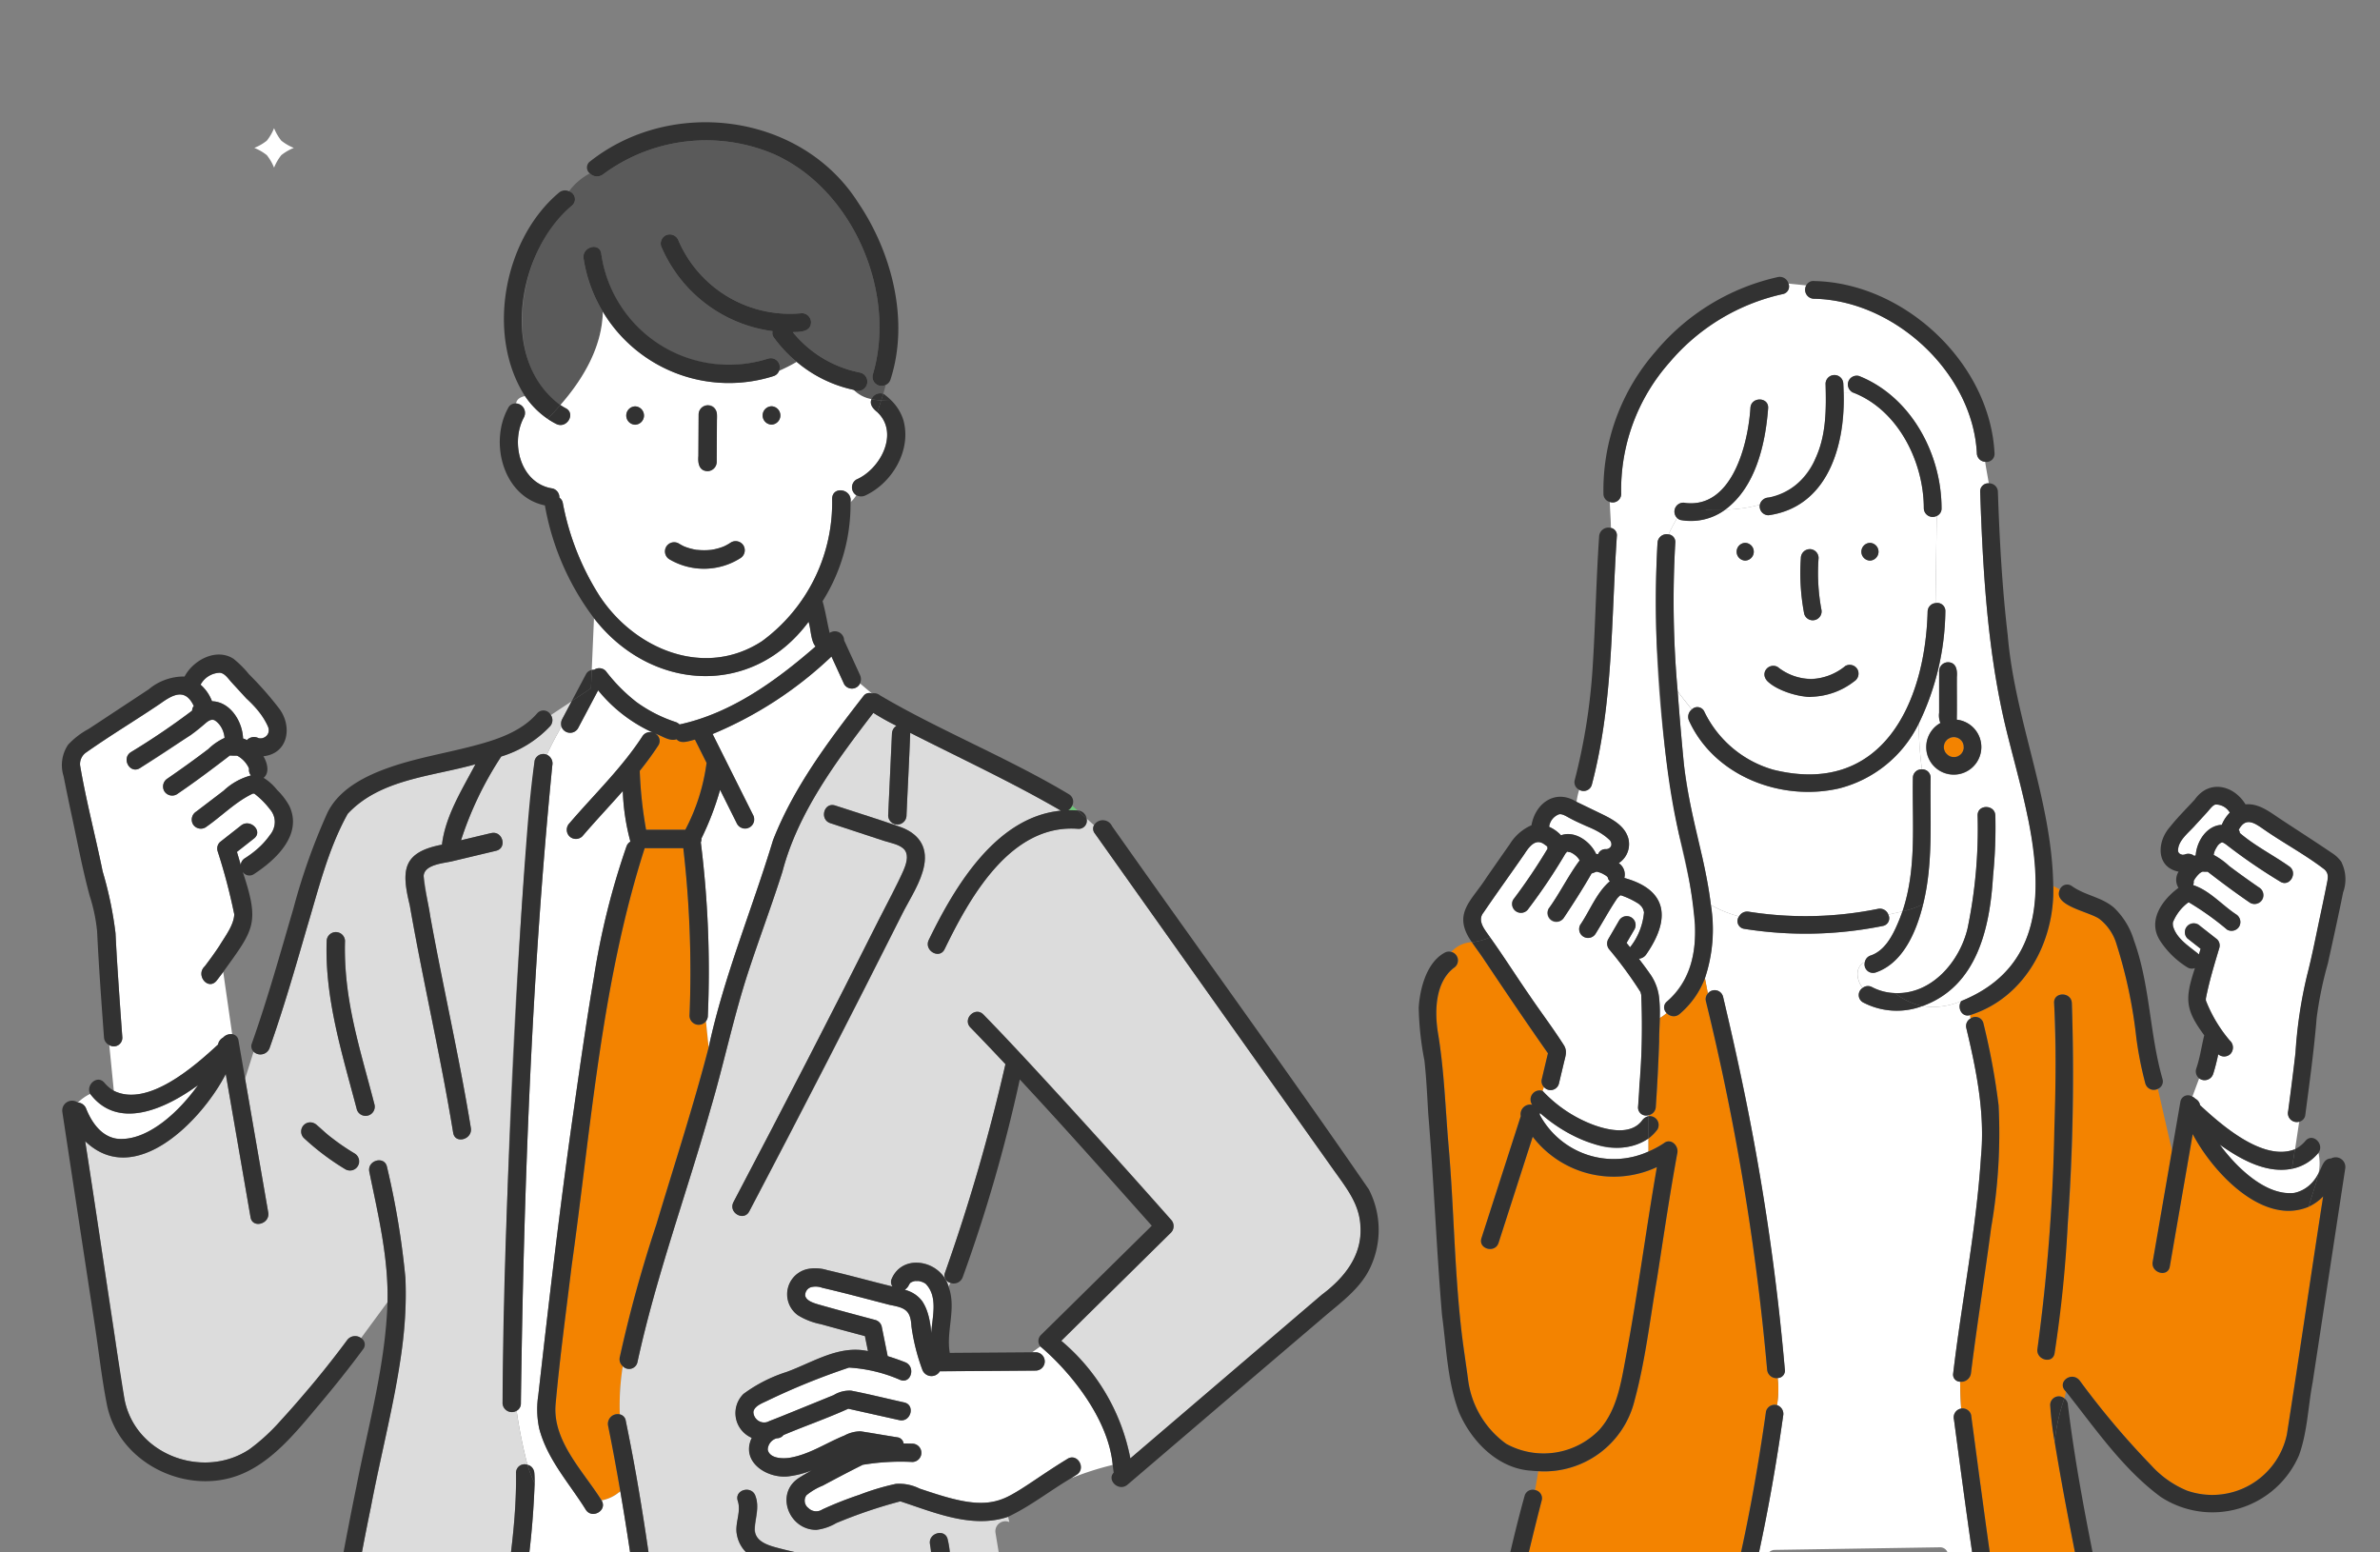 <svg xmlns="http://www.w3.org/2000/svg" xmlns:xlink="http://www.w3.org/1999/xlink" width="230" height="150" viewBox="0 0 230 150"><rect x="0" y="0" width="230" height="150" fill="#808080" stroke="none"/><defs><clipPath id="a"><rect width="230" height="150" transform="translate(810 713)" fill="#fff" stroke="#707070" stroke-width="1"/></clipPath></defs><g transform="translate(-810 -713)" clip-path="url(#a)"><g transform="translate(816 724.812)"><path d="M134.6,221.384h0c-.005,0-.007,0,0,0" transform="translate(-53.582 -88.131)" fill="#6ec878"/><path d="M98.083,98.717c-.556.121-1.345.466-1.775-.034-.709.237-1.427-.352-2.093-.556a.792.792,0,0,1,.314,1.171c-.551.846-1.151,1.654-1.78,2.44a40.067,40.067,0,0,0,.612,5.689h3.794a19.156,19.156,0,0,0,2.052-6.464q-.561-1.123-1.123-2.246" transform="translate(-36.923 -39.064)" fill="#f38300"/><path d="M26.864,101.654a.186.186,0,0,1-.068-.011c.007.024.036.022.068.011" transform="translate(-10.667 -40.464)" fill="#6ec878"/><path d="M27,101.588c.064-.036.108-.077,0,0" transform="translate(-10.75 -40.425)" fill="#6ec878"/><path d="M142.234,205.082l-.535.34a28.244,28.244,0,0,1,4.02-1.287c-.42-4.555-4.243-9.133-7-11.449l-.783.564.36,0a.886.886,0,0,1,0,1.771q-4.64.033-9.281.067a.94.94,0,0,1-1.688-.142,19.679,19.679,0,0,1-1.053-4.186c-.087-1.61-.646-1.809-2.1-2.087-2.167-.559-4.328-1.145-6.51-1.649a1.86,1.86,0,0,0-1.07-.071.8.8,0,0,0-.586.847c.111.462.751.677,1.267.828,1.826.522,3.661,1.005,5.5,1.5a.876.876,0,0,1,.619.619q.291,1.438.581,2.876c.569.175,1.132.373,1.683.589,1.051.413.59,2.125-.471,1.708a14.555,14.555,0,0,0-4.949-1.189,66.859,66.859,0,0,0-7.916,3.212c-.446.218-1.255.5-1.324,1.081a1.042,1.042,0,0,0,.664.938,1,1,0,0,0,.872-.062c.961-.367,1.912-.76,2.866-1.147q1.682-.682,3.362-1.369a2.918,2.918,0,0,1,1.682-.426c1.715.333,3.416.76,5.122,1.139,1.114.248.64,1.955-.471,1.708l-4.927-1.1h0c-2.045.928-4.187,1.667-6.26,2.541a.828.828,0,0,1-.657.315,1.18,1.18,0,0,0-.867,1.092c.171.894,1.517.9,2.158.784,1.911-.331,3.484-1.43,5.247-2.14a3.325,3.325,0,0,1,1.568-.409c1.176.18,2.35.39,3.527.575a.7.7,0,0,1,.628.6c.288,0,.576.008.861.016a.886.886,0,0,1,0,1.771,22.328,22.328,0,0,0-4.884.286l.067-.008c.115-.04.143-.02,0,0-1.3.646-2.585,1.326-3.863,2.01a5.932,5.932,0,0,0-1.57.928.893.893,0,0,0,.189,1.235,1.066,1.066,0,0,0,1.351.134,35.225,35.225,0,0,1,3.581-1.414,23.533,23.533,0,0,1,3.514-1.053,4.379,4.379,0,0,1,2.293.453c2.579.811,5.519,2,8.192.981,2.1-1.135,4.044-2.624,6.107-3.85.965-.615,1.853.919.894,1.529" transform="translate(-44.182 -74.402)" fill="#fff"/><path d="M3.329,156.84c2.334,6.151,8.436,1.278,10.819-2.259-3.18,2.316-7.742,4.387-10.426.841a4.551,4.551,0,0,0-1.19.837.924.924,0,0,1,.8.581" transform="translate(-1.008 -61.538)" fill="#fff"/><path d="M86.388,84.711a16.448,16.448,0,0,0,2.985,3.019,13.712,13.712,0,0,0,3.766,1.916,1,1,0,0,1,.381.237c5.01-1.082,9.34-4.225,13.146-7.537-.466-.529-.445-1.68-.675-2.382-5.515,7.424-15.312,6.656-20.736-.346l-.216,5a1.028,1.028,0,0,1,.235-.019.871.871,0,0,1,1.113.109" transform="translate(-33.854 -31.696)" fill="#fff"/><path d="M92.167,132.722a104.034,104.034,0,0,0-.6-16.2H87.832c-4.2,13.043-5.164,26.879-7.062,40.387-.536,4.438-1.145,8.885-1.545,13.336-.321,3.568,2.694,6.494,4.441,9.3a3.711,3.711,0,0,0,1.808-.885c-.365-2.118-.748-4.233-1.181-6.339a.938.938,0,0,1,1.134-1.085,24.439,24.439,0,0,1,.288-4.66.877.877,0,0,1-.293-.857,127.911,127.911,0,0,1,3.525-12.794c1.715-5.708,3.568-11.379,5.066-17.149l-.262-2.529a.886.886,0,0,1-1.585-.526" transform="translate(-31.53 -46.387)" fill="#f38300"/><path d="M117.941,88.369a.871.871,0,0,1-1.538.065l-1.224-2.668a37.661,37.661,0,0,1-11.486,7.491q1.947,3.891,3.891,7.783a.886.886,0,0,1-1.529.894l-1.643-3.285a27.739,27.739,0,0,1-1.807,4.708.7.7,0,0,1-.055.361,100.346,100.346,0,0,1,.683,16.761.867.867,0,0,1-.185.525l.261,2.53c1.466-6.851,4.195-13.329,6.218-20.017,2-5.129,5.383-9.614,8.738-13.932a.7.7,0,0,1,.807-.256Z" transform="translate(-40.825 -34.143)" fill="#fff"/><path d="M78.68,9.212c-5.191,4.026-7.08,15.226-1.119,19.273,2.166-2.471,4.031-5.561,4.1-9.021a14.16,14.16,0,0,1-1.864-5.15c-.167-1.117,1.54-1.594,1.709-.471A12.391,12.391,0,0,0,97.662,23.988a.87.87,0,0,1,1.024,1.2,16.026,16.026,0,0,0,1.715-.871,13.1,13.1,0,0,1-2.23-2.384.738.738,0,0,1-.105-.589,13.618,13.618,0,0,1-10.777-8.229.89.89,0,0,1,.619-1.089.916.916,0,0,1,1.09.619,11.727,11.727,0,0,0,11.9,6.965.89.89,0,0,1,.885.885c-.019.934-1.07.928-1.764.941a11.084,11.084,0,0,0,6.519,3.913.9.9,0,1,1-.639,1.666,3.2,3.2,0,0,0,1.729.9.917.917,0,0,1,1.136-.515c.084-.286.163-.572.232-.857a.871.871,0,0,1-1.235-1.009c2.341-7.922-1.936-17.9-9.558-21.289A16.733,16.733,0,0,0,81.689,6.191.969.969,0,0,1,80.408,6.1,5.974,5.974,0,0,0,78.393,7.83a.8.8,0,0,1,.287,1.382" transform="translate(-29.405 -1.159)" fill="#5a5a5a"/><path d="M73.647,40.608c-1.355,2.492-.327,6.428,2.777,6.885a.882.882,0,0,1,.645.887.777.777,0,0,1,.329.5,25.449,25.449,0,0,0,3.57,9.018c3.412,5.156,10.14,7.966,15.686,4.344a16.591,16.591,0,0,0,6.773-13.718c-.016-1.325,1.985-1.018,1.777.294a2.894,2.894,0,0,0,.562-.674.89.89,0,0,1,.01-1.518c2.337-1.017,4.153-4.5,2.027-6.5l-.026.08.026-.08c-.389-.315-.8-.739-.569-1.267a3.21,3.21,0,0,1-1.73-.9,12.633,12.633,0,0,1-5.495-2.7,16.092,16.092,0,0,1-1.715.871.838.838,0,0,1-.553.507,14.208,14.208,0,0,1-16.47-6.232c-.072,3.46-1.938,6.55-4.1,9.021.165.1.321.213.5.3,1.023.507.124,2.034-.894,1.529a7.242,7.242,0,0,1-.847-.5l-.036.036.036-.036a8.293,8.293,0,0,1-2.179-2.194c-.417.1-.77.252-.87.708a.919.919,0,0,1,.77,1.331m23.921-1.052a.886.886,0,0,1,0,1.771.886.886,0,0,1,0-1.771m-7.065,4.8q.012-2.015.022-4.029a.9.9,0,0,1,.886-.885c.832.018.944.8.882,1.466q-.011,2.014-.022,4.029a.9.9,0,0,1-.885.886c-.832-.019-.944-.8-.883-1.466M87.38,53.119a.9.9,0,0,1,1.212-.318,4.88,4.88,0,0,0,.553.3,5.633,5.633,0,0,0,1.232.332,6.568,6.568,0,0,0,1.363,0,5.462,5.462,0,0,0,1.2-.323,4.6,4.6,0,0,0,.716-.4.886.886,0,0,1,.894,1.53,6.567,6.567,0,0,1-6.854.1.9.9,0,0,1-.318-1.212m-2.99-13.562a.886.886,0,0,1,0,1.771.886.886,0,0,1,0-1.771" transform="translate(-29.012 -12.107)" fill="#fff"/><path d="M158.7,139.239l-23.265-32.783a.722.722,0,0,1-.076-.793l-.721-.644a.788.788,0,0,1-.835.993c-6.495-.494-10.443,6.61-12.883,11.626-.5,1.026-2.026.127-1.529-.894,2.5-5.149,6.5-11.894,12.772-12.485-4.726-2.745-9.7-5.049-14.566-7.523-.1,2.664-.246,5.33-.36,7.994a.886.886,0,0,1-1.772,0q.183-3.959.366-7.918a.936.936,0,0,1,.434-.755,24.129,24.129,0,0,1-2.232-1.248c-3.533,4.606-7.285,9.6-8.785,15.341-1.026,3.233-2.225,6.408-3.283,9.63-1.43,4.355-2.354,8.855-3.651,13.253-2.313,8.18-5.273,16.2-7.08,24.514a.826.826,0,0,1-1.415.386,24.388,24.388,0,0,0-.288,4.66.737.737,0,0,1,.574.614q.272,1.322.527,2.647c.867,4.515,1.55,9.058,2.176,13.61h0c1.172,6.38,1,17.911,6.761,21.77,6.372,4.137,20.176,2.455,27.794,2.084a.738.738,0,0,1,.814.565c.74-.3,1.48-.515,2.22-.793-1.584-9.679-2.949-19.393-4.562-29.066a.966.966,0,0,1,1.34-1.025l-.12-.509c-3.474,1.166-7.108-.42-10.4-1.5l0,0a.372.372,0,0,0,.04.016.172.172,0,0,1,.042.012.146.146,0,0,0-.121,0l.039-.025,0,0a47.423,47.423,0,0,0-6.192,2.1,4.982,4.982,0,0,1-1.915.655c-2.68.024-4.059-3.569-1.632-5.055.382-.243.776-.469,1.175-.689a9.1,9.1,0,0,1-2.1.554c-2.081.342-4.825-1.316-3.692-3.7a2.6,2.6,0,0,1-.792-4.251,14.3,14.3,0,0,1,4.159-2.116c2.546-.926,5.049-2.626,7.861-2.014l-.293-1.451c-1.42-.377-2.839-.755-4.254-1.15a6.656,6.656,0,0,1-2.228-.868,2.494,2.494,0,0,1,.985-4.47,3.909,3.909,0,0,1,1.854.114c2.117.48,4.2,1.071,6.309,1.584a.756.756,0,0,1-.1-.692,2.528,2.528,0,0,1,2.394-1.614,3.255,3.255,0,0,1,3.115,2.292l.175-.338a.75.75,0,0,1-.505-1.016,180.959,180.959,0,0,0,5.831-20.116c-1.12-1.188-2.241-2.374-3.382-3.542-.8-.816.455-2.069,1.253-1.253,1.6,1.638,3.163,3.309,4.719,4.987q6.794,7.333,13.407,14.833a.9.9,0,0,1,0,1.253l-10.6,10.453a19.677,19.677,0,0,1,6.673,11.36l18.5-15.81c2.167-1.615,3.948-3.808,3.735-6.661-.1-2.051-1.275-3.551-2.4-5.135m-57.771,31.72c-.362-1.086,1.349-1.547,1.708-.471.753,2.411-1.608,4.087,2.109,5,2.547.686,5.2,1.084,7.8,1.558,2.319.38,4.65.933,6.982,1.095l.043-.006a10.018,10.018,0,0,0-.062-2.966c-.228-1.115,1.48-1.587,1.708-.471a9.418,9.418,0,0,1,.064,4.01c-.524,1.995-3.321,1.066-4.754.826q-3.807-.638-7.6-1.371c-2.267-.548-4.792-.605-6.8-1.9a3.139,3.139,0,0,1-1.324-2.288c-.092-1.014.453-2.028.123-3.014m18.017-61.441c-.3,1.656-1.384,3.242-2.131,4.727q-7.239,14.443-14.777,28.733c-.53,1.012-2.058.115-1.529-.894,5.562-10.64,11.124-21.3,16.435-32.059.875-2.006-.07-2.4-1.865-2.846l-5.208-1.714c-1.08-.355-.615-2.065.471-1.708,2.081.685,4.182,1.328,6.248,2.057,1.718.606,2.7,1.827,2.356,3.7" transform="translate(-35.634 -37.743)" fill="#dcdcdc"/><path d="M161.523,110.152c.3-.006.6,0,.909.02l-.518-.462a.975.975,0,0,1-.392.442" transform="translate(-64.302 -43.675)" fill="#6ec878"/><path d="M81.191,169.466c.595.968-.932,1.85-1.533.887-1.584-2.544-3.72-4.856-4.49-7.824a8.866,8.866,0,0,1-.091-3.234c1.037-9.168,2.1-18.335,3.412-27.47.617-4.3,1.23-8.611,1.96-12.9A72.446,72.446,0,0,1,83.6,106.281a.886.886,0,0,1,.379-.468.929.929,0,0,1-.034-.134,21.384,21.384,0,0,1-.7-4.755c-1.293,1.467-2.639,2.892-3.907,4.372a.886.886,0,0,1-1.253-1.253c2.371-2.769,5.055-5.327,7.051-8.4a.865.865,0,0,1,1.052-.35,14.524,14.524,0,0,1-5.326-4.1L78.91,94.877a.885.885,0,0,1-1.6-.189c-.48.893-1,1.794-1.4,2.736a.925.925,0,0,1,.515,1.036c-2.01,20.442-2.763,41.074-3.035,61.611a.792.792,0,0,1-.409.738,48.482,48.482,0,0,0,1.047,5.221c.784.15.686,1.148.691,1.787a9.209,9.209,0,0,0,.621,1.1,9.209,9.209,0,0,1-.621-1.1,82.681,82.681,0,0,1-1,10.212h.5c.087-.969,1.133-.764,1.864-.778h7.192a.823.823,0,0,1,.847.778h.337c-.439-3.158-.918-6.307-1.459-9.447a3.711,3.711,0,0,1-1.808.885" transform="translate(-29.055 -36.306)" fill="#fff"/><path d="M44.044,160.762c.347-20.7.974-41.478,3.1-62.082a.867.867,0,0,1,1.193-.565c.4-.941.917-1.844,1.4-2.736a.971.971,0,0,1,.071-.7l.92-1.738L48.71,94.278a.883.883,0,0,1-.078,1.085,10.838,10.838,0,0,1-4.715,2.919,33.379,33.379,0,0,0-3.886,8.092l2.907-.693c1.11-.265,1.579,1.444.471,1.708L39.16,108.4c-.821.2-2.692.308-2.746,1.422,1.2,8.147,3.262,16.2,4.559,24.345.184,1.117-1.523,1.593-1.708.471-1.2-7.367-2.913-14.637-4.195-21.989-.828-3.379-.71-5.123,3.112-5.853.331-2.792,1.952-5.323,3.233-7.769-4.189,1.189-9.2,1.417-12.341,4.788-1.9,3.413-2.834,7.333-3.96,11.06-1.124,3.884-2.241,7.769-3.593,11.581a.945.945,0,0,1-1.537.348l-.822,2.618q1.117,6.458,2.234,12.916c.193,1.117-1.514,1.592-1.708.471q-1.2-6.921-2.395-13.843c-2.232,4.373-8.725,11.164-13.586,6.491l2.728,17.9c.358,2.348.613,4.741,1.077,7.071,1.072,5.371,7.642,7.733,12.066,4.795,2.371-1.724,4.2-4.109,6.109-6.312,1.148-1.387,2.271-2.8,3.342-4.246a.957.957,0,0,1,1.34-.189l2.551-3.468c.112-4.26-.906-8.453-1.756-12.6-.23-1.115,1.478-1.587,1.708-.471a78.525,78.525,0,0,1,1.778,10.7,37.3,37.3,0,0,1-.58,8.451c-.751,4.584-1.832,9.109-2.744,13.663-2.228,10.76-3.7,21.7-5.96,32.437a19.854,19.854,0,0,0-.274,2.131.742.742,0,0,1,.531-.344c3.989-.722,8.917.911,11.934-2.55h0c4.572-4.94,5.1-11.907,6.046-18.259.715-5.516,1.811-11.057,1.739-16.632a.821.821,0,0,1,1.106-.816,48.592,48.592,0,0,1-1.047-5.22.9.9,0,0,1-1.362-.738m-14-22.926a.9.9,0,0,1-1.212.318,24.211,24.211,0,0,1-3.992-3.01.9.9,0,0,1,0-1.253c.955-.892,1.942.824,2.74,1.272a22.92,22.92,0,0,0,2.147,1.461.9.9,0,0,1,.318,1.212m-.077-5.436c-1.4-5.347-3.112-10.709-2.917-16.3a.886.886,0,0,1,1.771,0,34,34,0,0,0,.819,7.975c.592,2.64,1.38,5.234,2.035,7.858a.887.887,0,0,1-1.708.471" transform="translate(-1.477 -36.998)" fill="#dcdcdc"/><path d="M21.231,102.945a8.141,8.141,0,0,0-1.525-1.52c.066.035-.081.015-.051,0l-.1.028c-1.675.8-3.019,2.207-4.55,3.256a.892.892,0,0,1-1.212-.318.914.914,0,0,1,.318-1.212l2.654-2.023A6.124,6.124,0,0,1,19.4,99.692a.839.839,0,0,1-.184-.634v-.02a.932.932,0,0,1-.047-.123,2.746,2.746,0,0,0-.154-.267s-.149-.2-.09-.129a2.692,2.692,0,0,0-.811-.716c0,.007-.059-.01-.093-.025-.247,0-.349,0-.66-.015-1.68,1.29-3.375,2.564-5.128,3.753a.894.894,0,0,1-1.212-.318.908.908,0,0,1,.318-1.212c1.333-.92,2.65-1.863,3.939-2.843a5.653,5.653,0,0,1,1.573-1.081c-.066-.84-.834-2.4-1.819-1.441a67.432,67.432,0,0,1-6.348,4.347c-.956.629-1.843-.906-.894-1.529a69.713,69.713,0,0,0,5.926-4.015.682.682,0,0,1,.158-.447c-.824-1.739-1.983-1.132-3.232-.235-2.358,1.594-4.808,3.064-7.135,4.7a1.362,1.362,0,0,0-.62,1.274c.577,3.425,1.486,6.827,2.179,10.243a36.137,36.137,0,0,1,1.248,5.973c.061,1.3.141,2.6.226,3.894q.2,3.083.432,6.165a.828.828,0,0,1-1.263.749l.438,4.42c3.266,1.62,7.768-2.336,10.073-4.472a.949.949,0,0,1,.49-.672,1.023,1.023,0,0,1,.876-.326l-.865-6.014c-.215.288-.43.577-.654.859-.821.955-2.04-.556-1.134-1.4.475-.624,1-1.34,1.433-2.006.538-.9,1.388-1.984,1.422-3.025a56.527,56.527,0,0,0-1.613-6.114.863.863,0,0,1,.228-.861l2.043-1.605c.887-.7,2.148.549,1.253,1.253l-1.653,1.3c.126.418.247.838.368,1.257a.847.847,0,0,1,.4-.646c1.412-.971,3.935-2.893,2.414-4.738" transform="translate(-1.148 -36.571)" fill="#fff"/><path d="M99.95,68.123h0" transform="translate(-39.79 -27.12)" fill="#6ec878"/><path d="M134.6,221.381h0c.008-.005.006-.005,0,0" transform="translate(-53.585 -88.13)" fill="#6ec878"/><path d="M137,187.978a6.819,6.819,0,0,1,.853,3.068c.09-1.572.685-3.514-.55-4.772-.07-.043-.152-.093-.228-.13a2.344,2.344,0,0,0-.445-.135c-.111.007-.246.005-.358,0-.07.025-.154.045-.228.067a.9.9,0,0,1-.175.073c-.021.029-.1.116-.12.14-.034.064-.077.147-.031.031a1.079,1.079,0,0,1-.433.534,3.31,3.31,0,0,1,1.713,1.12" transform="translate(-53.857 -74.05)" fill="#fff"/><path d="M23.343,91.131c1.761.048,2.947,1.945,3,3.6a1.74,1.74,0,0,1,.373.156.938.938,0,0,1,1.12-.192.923.923,0,0,0,.341.005c1.857-.6-.843-3.146-1.51-3.826l-1.45-1.579c-.3-.328-.645-.881-1.132-.912a2.188,2.188,0,0,0-1.85,1.153,4.033,4.033,0,0,1,1.105,1.6" transform="translate(-8.853 -35.184)" fill="#fff"/><path d="M134.635,103.748l-.872-.779c-.309-.022-.611-.027-.909-.02a.977.977,0,0,0,.392-.442l-1.165-1.041,1.165,1.041a.826.826,0,0,0-.329-1.112c-5.8-3.481-12.656-6.24-18.24-9.547a.9.9,0,0,0-.778-.185l-.02,0,1.916,1.628-1.916-1.628a.7.7,0,0,0-.807.256c-3.355,4.317-6.738,8.8-8.738,13.932-2.023,6.687-4.753,13.165-6.218,20.016l.258,2.492-.258-2.492c-1.5,5.77-3.352,11.441-5.066,17.149a127.917,127.917,0,0,0-3.525,12.794.878.878,0,0,0,.293.857c.111-.779.24-1.559.37-2.338-.129.779-.258,1.558-.37,2.338a.826.826,0,0,0,1.416-.385c1.806-8.312,4.767-16.334,7.079-24.515,1.3-4.4,2.22-8.9,3.651-13.252,1.058-3.223,2.257-6.4,3.283-9.631,1.5-5.737,5.253-10.736,8.785-15.341a24.191,24.191,0,0,0,2.231,1.248.935.935,0,0,0-.434.755q-.183,3.959-.365,7.918a.886.886,0,0,0,1.771,0c.114-2.665.263-5.33.36-7.994,4.871,2.474,9.84,4.778,14.566,7.523-6.27.592-10.269,7.337-12.772,12.485-.5,1.021,1.031,1.921,1.53.894,2.439-5.017,6.387-12.121,12.882-11.626a.789.789,0,0,0,.835-.993" transform="translate(-35.632 -36.472)" fill="#323232"/><path d="M163.071,110.479h-.037l.872.779a.9.9,0,0,0-.835-.778" transform="translate(-64.903 -43.981)" fill="#323232"/><path d="M47.1,146.68c-1.353-5.2-3.05-10.394-2.853-15.834a.887.887,0,0,0-1.772,0c-.2,5.6,1.513,10.958,2.917,16.3a.887.887,0,0,0,1.708-.471" transform="translate(-16.905 -51.749)" fill="#323232"/><path d="M43.531,163.54a21.246,21.246,0,0,1-3.634-2.733.886.886,0,0,0-1.253,1.253,24.214,24.214,0,0,0,3.993,3.01.886.886,0,1,0,.894-1.529" transform="translate(-15.28 -63.913)" fill="#323232"/><path d="M53.553,106.267l-2.907.693a33.344,33.344,0,0,1,3.886-8.092,10.838,10.838,0,0,0,4.715-2.919.883.883,0,0,0,.078-1.085l-1.231.82,1.231-.82A.8.8,0,0,0,58,94.7c-1.61,1.849-4.072,2.6-6.368,3.195-2.612.676-5.29,1.12-7.843,2.007-2.355.819-4.94,2.086-6.07,4.433a60.013,60.013,0,0,0-3.27,9.214c-1.28,4.362-2.494,8.741-4.014,13.028a.734.734,0,0,0,.172.819l.68-2.168-.68,2.168a.945.945,0,0,0,1.537-.348c1.351-3.812,2.469-7.7,3.593-11.581,1.126-3.727,2.055-7.648,3.96-11.06,3.138-3.371,8.151-3.6,12.341-4.788-1.281,2.445-2.9,4.978-3.233,7.769-3.823.734-3.94,2.464-3.112,5.852,1.281,7.352,2.993,14.623,4.195,21.989.184,1.122,1.891.646,1.708-.471-1.124-6.848-2.677-13.614-3.92-20.441-.176-1.3-.582-2.6-.64-3.9.055-1.115,1.925-1.227,2.746-1.422l4.248-1.014c1.109-.264.639-1.973-.471-1.708" transform="translate(-12.092 -37.584)" fill="#323232"/><path d="M121.889,120.428q-6.95,13.843-14.178,27.545c-.529,1.009,1,1.905,1.529.894q7.514-14.3,14.777-28.733c.746-1.485,1.83-3.072,2.131-4.727.339-1.876-.638-3.1-2.356-3.7-2.066-.728-4.167-1.372-6.248-2.057-1.085-.357-1.55,1.353-.471,1.708l5.208,1.714c.595.2,1.606.349,2,.9s.1,1.4-.134,1.947c-.651,1.54-1.5,3.02-2.257,4.514" transform="translate(-42.836 -43.63)" fill="#323232"/><path d="M75.013,101.485a6.935,6.935,0,0,0-.571,4.183,6.935,6.935,0,0,1,.571-4.183.866.866,0,0,0-1.193.565c-.438,3.044-.67,6.118-.9,9.183-.335,4.485-.6,8.974-.84,13.465-.656,13.134-1.308,26.282-1.359,39.434a.9.9,0,0,0,1.362.738,19.652,19.652,0,0,0-1.184-4.288,19.652,19.652,0,0,1,1.184,4.288.8.8,0,0,0,.41-.738c.271-20.536,1.024-41.17,3.035-61.611a.925.925,0,0,0-.515-1.036" transform="translate(-28.154 -40.367)" fill="#323232"/><path d="M47.934,177.982a78.419,78.419,0,0,0-1.778-10.7c-.231-1.116-1.938-.643-1.708.471.849,4.146,1.868,8.339,1.756,12.6l.844-1.148-.844,1.148c-.191,6-1.837,11.842-2.984,17.7-2.288,11.175-4.018,22.454-6.136,33.661a.923.923,0,0,0,1.567.814,4.654,4.654,0,0,0-.045-1.692,4.654,4.654,0,0,1,.045,1.692c2.255-10.733,3.731-21.678,5.96-32.437,1.355-7.312,3.663-14.608,3.324-22.114" transform="translate(-14.756 -66.341)" fill="#323232"/><path d="M108.268,223.623c.473,3.635,5.371,3.43,8.121,4.185q3.79.732,7.6,1.371c1.434.24,4.23,1.169,4.754-.826a9.417,9.417,0,0,0-.064-4.01c-.228-1.117-1.936-.644-1.708.471a10.141,10.141,0,0,1,.062,2.966l-.043.006c-2.332-.162-4.662-.715-6.981-1.095-2.594-.474-5.251-.872-7.8-1.558-.9-.243-2.083-.6-2.184-1.69-.007-1.1.507-2.208.075-3.306-.359-1.076-2.07-.615-1.708.471.329.986-.216,2-.124,3.014" transform="translate(-43.097 -87.393)" fill="#323232"/><path d="M89.882,210.674q-.255-1.325-.527-2.647a.738.738,0,0,0-.574-.615,13.526,13.526,0,0,0,.657,3.631,13.526,13.526,0,0,1-.657-3.631.939.939,0,0,0-1.135,1.086c.433,2.106.817,4.221,1.182,6.339a6.971,6.971,0,0,1,1.2-.841,6.971,6.971,0,0,0-1.2.841c.54,3.14,1.02,6.29,1.458,9.447h1.771c-.625-4.553-1.309-9.1-2.176-13.61" transform="translate(-34.883 -82.562)" fill="#323232"/><path d="M75.389,216.337a.861.861,0,0,0-.666-.816,11.988,11.988,0,0,0,.692,1.788c0-.324-.01-.649-.026-.972" transform="translate(-29.747 -85.798)" fill="#323232"/><path d="M68.843,215.5a.821.821,0,0,0-1.106.816c.072,5.575-1.024,11.116-1.738,16.632-.943,6.351-1.475,13.318-6.047,18.259h2.337c3.938-5.094,4.558-11.639,5.408-17.8h0c.29-1.968.575-3.936.837-5.908h0a82.685,82.685,0,0,0,1-10.211,12.009,12.009,0,0,1-.692-1.788" transform="translate(-23.867 -85.775)" fill="#323232"/><path d="M99.892,68.092a5.624,5.624,0,0,1-1.233-.332,4.933,4.933,0,0,1-.553-.3.886.886,0,0,0-.894,1.529,6.568,6.568,0,0,0,6.855-.1.907.907,0,0,0,.318-1.212.894.894,0,0,0-1.212-.318,4.633,4.633,0,0,1-.716.4,5.476,5.476,0,0,1-1.2.323,6.522,6.522,0,0,1-1.362,0m-1.205-.32h0" transform="translate(-38.527 -26.768)" fill="#323232"/><path d="M77.229,11.027a15.518,15.518,0,0,0-1.519,2.535,15.518,15.518,0,0,1,1.519-2.535.9.9,0,0,0-.967.129c-5.334,4.469-7.084,13.732-3.287,19.661.578-.132,1.269-.155,1.554-.723-.284.568-.976.591-1.554.723a8.3,8.3,0,0,0,2.179,2.193c.418-.419.835-.864,1.242-1.329-6.014-4.367-4.115-14.966,1.119-19.273a.8.8,0,0,0-.286-1.382" transform="translate(-28.241 -4.356)" fill="#323232"/><path d="M79.684,45.7a5.759,5.759,0,0,1-.5-.3c-.407.465-.824.91-1.242,1.33a7.24,7.24,0,0,0,.847.5c1.018.5,1.916-1.023.894-1.529" transform="translate(-31.029 -18.073)" fill="#323232"/><path d="M101.581,30.793A12.457,12.457,0,0,1,85.426,20.649c-.169-1.123-1.876-.646-1.708.471a14.134,14.134,0,0,0,1.864,5.15,9.788,9.788,0,0,0-.065-1.423,9.788,9.788,0,0,1,.065,1.423,14.208,14.208,0,0,0,16.47,6.232.837.837,0,0,0,.554-.507c-.412.185-.8.358-1.146.528.341-.171.734-.343,1.146-.528a.871.871,0,0,0-1.024-1.2" transform="translate(-33.323 -7.965)" fill="#323232"/><path d="M103.921,50.915l.025-4.609a.886.886,0,0,0-1.771,0q-.011,2.014-.022,4.029c-.058.669.046,1.445.883,1.466a.9.9,0,0,0,.885-.886" transform="translate(-40.661 -18.086)" fill="#323232"/><path d="M91.44,47.376a.886.886,0,0,0,0-1.771.886.886,0,0,0,0,1.771" transform="translate(-36.061 -18.155)" fill="#323232"/><path d="M113.333,45.6a.886.886,0,0,0,0,1.771.886.886,0,0,0,0-1.771" transform="translate(-44.777 -18.155)" fill="#323232"/><path d="M110.487,7.78C105-.871,92.48-2.46,84.579,3.78a.72.72,0,0,0-.028,1.161,5.489,5.489,0,0,1,1.19-.46,5.489,5.489,0,0,0-1.19.46.969.969,0,0,0,1.28.091,16.731,16.731,0,0,1,16.513-1.948c7.622,3.39,11.9,13.365,9.558,21.288a.871.871,0,0,0,1.235,1.009,10.879,10.879,0,0,0,.355-2.6,10.879,10.879,0,0,1-.355,2.6.852.852,0,0,0,.473-.539c1.832-5.655.134-12.255-3.124-17.063" transform="translate(-33.548 0)" fill="#323232"/><path d="M115.385,31.357a11.086,11.086,0,0,1-6.519-3.913c.693-.012,1.746-.007,1.764-.941a.89.89,0,0,0-.885-.885,11.728,11.728,0,0,1-11.9-6.965.915.915,0,0,0-1.089-.619.891.891,0,0,0-.619,1.089,13.618,13.618,0,0,0,10.777,8.229.738.738,0,0,0,.105.589,13.1,13.1,0,0,0,2.231,2.384,6.548,6.548,0,0,0,1.272-.963,6.548,6.548,0,0,1-1.272.963,12.635,12.635,0,0,0,5.495,2.7,2.88,2.88,0,0,1-.68-1.3,2.88,2.88,0,0,0,.68,1.3.9.9,0,1,0,.64-1.666" transform="translate(-38.254 -7.167)" fill="#323232"/><path d="M131.094,43.558a.916.916,0,0,0-1.136.515,6.938,6.938,0,0,0,.931.13c.068-.215.143-.43.205-.645" transform="translate(-51.736 -17.319)" fill="#323232"/><path d="M129.915,44.449c-.228.528.18.952.569,1.267.126-.379.243-.758.362-1.137a6.939,6.939,0,0,1-.931-.13" transform="translate(-51.693 -17.695)" fill="#323232"/><path d="M131.841,43.668a.587.587,0,0,0-.132-.075c-.063.215-.137.43-.205.645.344.026.688.033,1.018.035a6.374,6.374,0,0,0-.681-.6" transform="translate(-52.351 -17.354)" fill="#323232"/><path d="M131.811,46.638a4.548,4.548,0,0,0-1.153-1.938c-.33,0-.674-.01-1.018-.035-.12.379-.236.758-.362,1.137,2.126,2,.311,5.484-2.027,6.5a.89.89,0,0,0-.01,1.517,1.678,1.678,0,0,0,.239-.855,1.678,1.678,0,0,1-.239.855.98.98,0,0,0,.9.012c2.58-1.215,4.426-4.354,3.666-7.2" transform="translate(-50.487 -17.781)" fill="#323232"/><path d="M83.758,87.93a.783.783,0,0,0-.556.4l-1.385,2.616L83.681,89.7Z" transform="translate(-32.571 -35.005)" fill="#323232"/><path d="M105.08,71.365l-1.529-3.333a.894.894,0,0,0-1.4-.721c-.241-1.017-.4-2.062-.684-3.064a17.509,17.509,0,0,0,2.7-9.564c-.338.31-.71.573-.97.833.259-.26.632-.523.97-.833.206-1.309-1.789-1.623-1.777-.294a16.594,16.594,0,0,1-6.773,13.719c-5.545,3.621-12.275.813-15.686-4.345a25.45,25.45,0,0,1-3.57-9.018.777.777,0,0,0-.329-.5.883.883,0,0,0-.645-.887c-3.1-.456-4.131-4.391-2.776-6.885a.918.918,0,0,0-.77-1.331,2.066,2.066,0,0,0,.061.931,2.066,2.066,0,0,1-.061-.931.758.758,0,0,0-.759.437c-1.849,3.327-.483,8.579,3.551,9.413a25.331,25.331,0,0,0,4.745,10.9l.054-1.259-.054,1.259c5.429,7.006,15.225,7.766,20.737.346.229.7.208,1.851.674,2.382-3.806,3.312-8.137,6.456-13.146,7.537a.988.988,0,0,0-.38-.237A13.712,13.712,0,0,1,83.494,74a16.432,16.432,0,0,1-2.986-3.019.871.871,0,0,0-1.113-.109,1.02,1.02,0,0,0-.235.019l-.076,1.771.346-.231-.346.231-.033.754.033-.754L77.22,73.907l-.92,1.738a.971.971,0,0,0-.071.7c.136-.253.27-.505.4-.757-.126.252-.259.5-.4.757a.885.885,0,0,0,1.6.189l1.947-3.677a14.523,14.523,0,0,0,5.326,4.1.866.866,0,0,0-1.052.35c-2,3.07-4.679,5.627-7.051,8.4a.908.908,0,0,0,0,1.253.894.894,0,0,0,1.253,0c1.267-1.48,2.614-2.9,3.907-4.372a21.425,21.425,0,0,0,.7,4.754,1.024,1.024,0,0,0,.034.134.888.888,0,0,0-.379.468,72.458,72.458,0,0,0-3.147,12.649c-.731,4.284-1.343,8.593-1.96,12.9-1.31,9.134-2.375,18.3-3.412,27.469a8.865,8.865,0,0,0,.091,3.234c.769,2.969,2.905,5.279,4.49,7.825.6.963,2.127.081,1.533-.888a3.421,3.421,0,0,1-.534.045,3.421,3.421,0,0,0,.534-.045c-1.747-2.807-4.762-5.734-4.441-9.3.4-4.452,1.01-8.9,1.546-13.336,1.9-13.508,2.866-27.345,7.062-40.387h3.731a104.109,104.109,0,0,1,.6,16.2.886.886,0,0,0,1.585.525l-.389-3.765.389,3.765a.863.863,0,0,0,.186-.525A100.342,100.342,0,0,0,89.7,87.543a.71.71,0,0,0,.055-.361,27.77,27.77,0,0,0,1.807-4.708L93.2,85.759a.886.886,0,1,0,1.529-.894l-3.891-7.783a37.67,37.67,0,0,0,11.486-7.49l1.224,2.668a.871.871,0,0,0,1.538-.066l-.967-.821.967.821a.962.962,0,0,0-.009-.829M86.071,76.773c-1.181,0-1.771,1.181-2.362,1.771.59-.59,1.181-1.771,2.362-1.771M88.2,86.331H84.411a40.167,40.167,0,0,1-.612-5.689c.629-.786,1.23-1.594,1.78-2.44a.792.792,0,0,0-.314-1.171c.668.2,1.385.793,2.094.556.43.5,1.218.155,1.774.034l1.123,2.246A19.144,19.144,0,0,1,88.2,86.331" transform="translate(-27.974 -17.968)" fill="#323232"/><path d="M182.692,147.723c-8.126-11.794-16.567-23.392-24.821-35.1a.986.986,0,0,0-1.745-.1l2.4,2.148-2.4-2.148a.722.722,0,0,0,.076.793L179.467,146.1c1.124,1.584,2.3,3.084,2.4,5.135.211,2.851-1.568,5.047-3.736,6.661l-18.5,15.81a19.681,19.681,0,0,0-6.673-11.36l10.6-10.453a.9.9,0,0,0,0-1.253q-6.629-7.483-13.407-14.833c-1.555-1.679-3.119-3.35-4.718-4.987-.8-.817-2.049.436-1.253,1.253,1.14,1.168,2.262,2.354,3.382,3.542a181.055,181.055,0,0,1-5.831,20.116.75.75,0,0,0,.505,1.016L143,155.27l-.763,1.476a.924.924,0,0,0,1.2-.545,148.8,148.8,0,0,0,5.516-19.107c4.325,4.644,8.537,9.394,12.756,14.131l-9.275,9.142-1.425,1.4a.833.833,0,0,0-.08,1.115l1-.724-1,.724c2.761,2.32,6.581,6.891,7,11.449a5.437,5.437,0,0,1,.848-.072h0a5.437,5.437,0,0,0-.848.072c.039.248.059.5.1.748-.692.748.5,1.88,1.333,1.169l11.585-9.9L178.392,160c1.622-1.386,3.451-2.691,4.4-4.666a8.551,8.551,0,0,0-.1-7.607" transform="translate(-56.402 -44.603)" fill="#323232"/><path d="M28.9,175.756l-1.452,1.974,1.452-1.974a.958.958,0,0,0-1.341.189,94.528,94.528,0,0,1-6.371,7.712A18.451,18.451,0,0,1,18.11,186.5c-4.424,2.938-10.994.576-12.066-4.8-1.339-8.307-2.494-16.655-3.806-24.971,4.864,4.671,11.351-2.114,13.587-6.491q1.2,6.922,2.395,13.843c.194,1.121,1.9.646,1.708-.471q-1.118-6.457-2.234-12.916l-.923,2.94.923-2.94q-.319-1.839-.637-3.679a.706.706,0,0,0-.612-.627l.78,5.429-.78-5.429a1.025,1.025,0,0,0-.876.326.951.951,0,0,0-.49.672c-2.3,2.133-6.806,6.092-10.073,4.473l.176,1.777-.176-1.777a3.51,3.51,0,0,1-.914-.779c-.689-.811-1.819.228-1.374,1.073.155-.082.312-.161.471-.241-.158.079-.315.159-.471.241,2.684,3.546,7.246,1.475,10.426-.841-1.739,2.39-4.705,5.448-7.832,5.187-1.517-.227-2.449-1.61-2.987-2.928a.923.923,0,0,0-.8-.581h0a2.548,2.548,0,0,0-.7,1.876h0A2.548,2.548,0,0,1,1.53,153a.95.95,0,0,0-1.5.9Q1.6,164.246,3.179,174.59c.384,2.519.66,5.084,1.156,7.584,1.116,5.63,7.651,8.841,12.863,6.785,3.171-1.251,5.506-4.227,7.645-6.762,1.469-1.741,2.893-3.527,4.248-5.358a.72.72,0,0,0-.188-1.083" transform="translate(-0.006 -58.276)" fill="#323232"/><path d="M128.529,215.514c.143-.02.115-.04,0,0" transform="translate(-51.167 -85.786)" fill="#323232"/><path d="M134.672,221.414c.065.024.045.008,0,0" transform="translate(-53.613 -88.144)" fill="#323232"/><path d="M140.191,202.032c-6.563,4.01-6.284,5.644-14.3,2.869a4.381,4.381,0,0,0-2.293-.453,23.607,23.607,0,0,0-3.514,1.053,35.22,35.22,0,0,0-3.581,1.415,1.067,1.067,0,0,1-1.351-.134.893.893,0,0,1-.189-1.235,5.931,5.931,0,0,1,1.57-.928c1.278-.684,2.566-1.364,3.863-2.01-.02,0-.04.006-.067.008a22.333,22.333,0,0,1,4.884-.286.886.886,0,0,0,0-1.771c-.285-.008-.574-.012-.861-.016a.7.7,0,0,0-.628-.6c-1.177-.185-2.35-.395-3.527-.575a3.326,3.326,0,0,0-1.568.409c-1.763.71-3.336,1.809-5.247,2.14-.64.111-1.987.111-2.158-.784a1.18,1.18,0,0,1,.867-1.092.828.828,0,0,0,.657-.315c2.072-.873,4.215-1.613,6.26-2.541h0l4.927,1.1c1.111.247,1.585-1.46.471-1.708-1.706-.379-3.407-.805-5.123-1.139a2.923,2.923,0,0,0-1.682.426q-1.68.687-3.362,1.369c-.953.386-1.905.779-2.866,1.147a1,1,0,0,1-.872.062,1.042,1.042,0,0,1-.664-.938c.069-.578.878-.863,1.324-1.081a66.86,66.86,0,0,1,7.916-3.212,14.555,14.555,0,0,1,4.949,1.189c1.061.417,1.522-1.3.471-1.708-.551-.217-1.114-.415-1.683-.589l-.581-2.876a.876.876,0,0,0-.619-.619c-1.834-.491-3.67-.974-5.5-1.5-.516-.15-1.156-.366-1.267-.828a.8.8,0,0,1,.586-.847,1.861,1.861,0,0,1,1.071.071c2.181.5,4.342,1.09,6.51,1.649,1.451.275,2.02.48,2.1,2.087a19.7,19.7,0,0,0,1.053,4.186.94.94,0,0,0,1.688.142q4.641-.031,9.281-.067a.886.886,0,0,0,0-1.771l-.36,0-1.47,1.06,1.47-1.06-7.958.058c-.374-2.129.677-4.331-.129-6.425l-1.411,2.731,1.411-2.731c-.7-2.473-4.441-3.293-5.509-.678a.756.756,0,0,0,.1.692c-2.11-.512-4.191-1.1-6.308-1.584a3.911,3.911,0,0,0-1.855-.114,2.494,2.494,0,0,0-.985,4.47,6.66,6.66,0,0,0,2.228.868c1.414.395,2.834.773,4.254,1.151q.146.725.293,1.451c-2.812-.613-5.316,1.087-7.862,2.013a14.3,14.3,0,0,0-4.159,2.116,2.6,2.6,0,0,0,.792,4.251c-1.133,2.382,1.611,4.039,3.693,3.7a9.109,9.109,0,0,0,2.1-.554c-.4.22-.793.447-1.175.689-2.425,1.486-1.05,5.078,1.633,5.055a4.962,4.962,0,0,0,1.915-.655,47.513,47.513,0,0,1,6.192-2.1s0,0,0,0,.011,0,0,0c3.291,1.076,6.928,2.662,10.4,1.5l-.125-.524.125.524c2.148-1.008,4.048-2.518,6.094-3.726a7.281,7.281,0,0,1-2.218.412,7.281,7.281,0,0,0,2.218-.412l.536-.341c.959-.61.072-2.144-.894-1.529M124.9,185.155c-.046.117,0,.033.031-.031.023-.025.1-.112.12-.141a.884.884,0,0,0,.175-.073c.073-.023.157-.042.228-.067.111,0,.246,0,.357,0a2.351,2.351,0,0,1,.445.134c.075.038.158.088.228.131,1.235,1.259.639,3.2.55,4.772-.193-1.854-.53-3.651-2.565-4.189a1.081,1.081,0,0,0,.433-.534" transform="translate(-43.034 -72.881)" fill="#323232"/><path d="M134.619,221.4a.278.278,0,0,1-.04-.016l-.039.026a.108.108,0,0,1,.079-.01" transform="translate(-53.56 -88.133)" fill="#323232"/><path d="M134.6,221.385h0" transform="translate(-53.584 -88.132)" fill="#323232"/><path d="M21.984,100.114a6.591,6.591,0,0,0-1.21-1.591,5.013,5.013,0,0,0-1.3-1.166c.619-.486.344-1.5-.021-2.083,2.435-.258,2.831-2.932,1.492-4.656a33.018,33.018,0,0,0-2.875-3.26,10.141,10.141,0,0,0-1.5-1.5c-1.668-1.079-3.893.12-4.733,1.711A5.288,5.288,0,0,0,8.367,88.81l-5.8,3.824A7.582,7.582,0,0,0,.578,94.163,3.534,3.534,0,0,0,.145,97.2q.395,2,.825,3.988c.542,2.527,1.021,5.09,1.7,7.583a16.116,16.116,0,0,1,.715,3.434c.163,3.413.415,6.82.665,10.228a.873.873,0,0,0,.509.749l-.219-2.211.219,2.211a.828.828,0,0,0,1.262-.749q-.228-3.081-.432-6.165c-.085-1.3-.164-2.6-.226-3.894A36.2,36.2,0,0,0,3.92,106.4c-.693-3.415-1.6-6.817-2.179-10.243a1.363,1.363,0,0,1,.62-1.274c2.327-1.637,4.778-3.107,7.136-4.7,1.233-.885,2.408-1.516,3.231.235a.68.68,0,0,0-.158.447,69.9,69.9,0,0,1-5.926,4.015c-.949.624-.063,2.158.894,1.529,1.626-1.069,3.263-2.123,4.9-3.177a16.821,16.821,0,0,0,1.449-1.17c.337-.273.609-.4.85-.269A2.233,2.233,0,0,1,15.7,93.5a5.679,5.679,0,0,0-1.573,1.081c-1.289.98-2.606,1.923-3.938,2.843a.908.908,0,0,0-.318,1.212.893.893,0,0,0,1.212.317c1.753-1.189,3.448-2.464,5.128-3.753.312.015.412.016.66.014.035.015.093.032.093.025a2.7,2.7,0,0,1,.811.716c-.06-.076.092.132.09.129a2.72,2.72,0,0,1,.153.267,1,1,0,0,0,.047.123h0a.179.179,0,0,0,0,.018.836.836,0,0,0,.184.634A6.134,6.134,0,0,0,15.613,98.6l-2.654,2.023a.915.915,0,0,0-.318,1.212.891.891,0,0,0,1.212.317c1.532-1.049,2.875-2.458,4.55-3.256l.1-.028c-.03.016.117.037.051,0a8.142,8.142,0,0,1,1.525,1.52,1.866,1.866,0,0,1,.008,2.485,8.146,8.146,0,0,1-2.422,2.254.848.848,0,0,0-.4.646c-.121-.42-.241-.839-.368-1.257l1.653-1.3c.9-.7-.365-1.95-1.253-1.253l-2.043,1.605a.864.864,0,0,0-.228.862,56.653,56.653,0,0,1,1.612,6.114c-.034,1.041-.883,2.128-1.422,3.025-.437.666-.959,1.384-1.433,2.006-.906.849.312,2.36,1.133,1.4.224-.282.439-.571.654-.859l-.1-.677.1.677c2.99-4.145,3.548-4.673,1.892-9.664a.774.774,0,0,0,1.094.2c2.113-1.374,4.689-3.791,3.422-6.541m-5.855-4.921a.186.186,0,0,0,.068.011c-.032.011-.06.013-.068-.011m.125-.016c.108-.077.064-.036,0,0m2.734-1.653a.939.939,0,0,0-1.12.192,1.738,1.738,0,0,0-.373-.157c-.057-1.653-1.243-3.549-3-3.6a4.021,4.021,0,0,0-1.105-1.6,2.189,2.189,0,0,1,1.85-1.153c.488.032.831.584,1.132.912l1.45,1.579A7.976,7.976,0,0,1,19.9,92.419a.79.79,0,0,1-.909,1.105" transform="translate(0 -34.014)" fill="#323232"/><path d="M253.538,140.061c0-.013,0-.011,0,0" transform="translate(-100.932 -55.754)" fill="#6ec878"/><path d="M303.214,98.724a1.794,1.794,0,0,0-.227,0,1.6,1.6,0,0,0-.258.064c-.058.045-.145.078-.209.117a.612.612,0,0,0-.143.14c0,.011-.023.037-.067.068a1.681,1.681,0,0,0-.11.188,1.887,1.887,0,0,0-.081.309c.005-.02.006-.025.01-.04.007-.073.039-.146,0,0a1.625,1.625,0,0,0,0,.241,1.173,1.173,0,0,0,.064.218c-.005-.03,0-.022.022.064a1.315,1.315,0,0,0,.1.16.216.216,0,0,1,.053.051c.044.047.089.1.127.137a.836.836,0,0,0,.172.1.225.225,0,0,1,.072.04,1.421,1.421,0,0,0,.21.057,2.108,2.108,0,0,0,.343,0c-.017,0-.024,0-.037,0l-.02.005c-.089.019-.1-.014.02-.005.072-.016.141-.038.212-.059.1-.045.186-.12.28-.173l-.04.022c-.055.045-.1.057,0,0a1.268,1.268,0,0,0,.141-.143c.043-.067.083-.135.123-.205a1.747,1.747,0,0,0,.076-.28c0-.037,0-.073,0-.11a.6.6,0,0,0-.006-.07.2.2,0,0,1-.007-.087c-.019-.076-.039-.15-.063-.225a1.757,1.757,0,0,0-.126-.212l-.165-.166,0,0a1.662,1.662,0,0,0-.213-.124c-.082-.026-.164-.049-.249-.07" transform="translate(-120.273 -39.3)" fill="#f38300"/><path d="M302.457,99.289l-.014.022a.54.54,0,0,0,.063-.061c0-.015-.018-.009-.048.039" transform="translate(-120.402 -39.508)" fill="#6ec878"/><path d="M245.635,120.5l0,0h0c.022-.017.036-.027,0,0" transform="translate(-97.785 -47.966)" fill="#6ec878"/><path d="M302.41,99.376a.164.164,0,0,0,.015-.012l0-.007a.19.19,0,0,1-.02.019" transform="translate(-120.389 -39.554)" fill="#6ec878"/><path d="M245.6,120.534l-.013.02a.086.086,0,0,0,.027-.037h0l-.014.016" transform="translate(-97.767 -47.977)" fill="#6ec878"/><path d="M253.161,125.474l0,0c.023.018.071.052,0,0" transform="translate(-100.782 -49.95)" fill="#6ec878"/><path d="M245.619,120.522l.007,0h0s0,0-.007.006" transform="translate(-97.78 -47.976)" fill="#6ec878"/><path d="M303.157,101.815c-.008-.007-.014-.009-.021-.015l-.01,0a.223.223,0,0,1,.031.017" transform="translate(-120.674 -40.525)" fill="#6ec878"/><path d="M305.311,100.1c0-.008,0-.016-.007-.025,0,.025,0,.049,0,.075.007.007.013-.011,0-.05" transform="translate(-121.541 -39.838)" fill="#6ec878"/><path d="M303.031,101.758l.042.014a.54.54,0,0,0-.063-.038c-.026-.005-.027.008.022.024" transform="translate(-120.62 -40.5)" fill="#6ec878"/><path d="M305.3,99.98a.387.387,0,0,0,0,.044l0,.012a.446.446,0,0,1,0-.056" transform="translate(-121.539 -39.802)" fill="#6ec878"/><path d="M302.251,100.921c0-.01-.005-.019-.009-.029a.281.281,0,0,0,.009.029" transform="translate(-120.322 -40.165)" fill="#6ec878"/><path d="M302.471,101.313c.031.048.042.035.022,0a.577.577,0,0,0-.049-.047l.027.042" transform="translate(-120.402 -40.316)" fill="#6ec878"/><path d="M302.278,101.01c0-.017,0-.022-.008-.036a.279.279,0,0,1-.013-.034.514.514,0,0,1,.021.07" transform="translate(-120.328 -40.184)" fill="#6ec878"/><path d="M302.41,101.24a.27.27,0,0,1,.02.019l0,0c-.007,0-.01-.009-.017-.014" transform="translate(-120.389 -40.303)" fill="#6ec878"/><path d="M344.365,110.743a4.281,4.281,0,0,1,.379-.455,1.569,1.569,0,0,0-1.38-.782c-.283.055-.6.518-.811.748l-1.132,1.232c-.619.727-1.771,1.544-1.671,2.573-.016-.045.033.057.058.109.014.011.051.053.078.082.016.007.061.036.1.058.015,0,.129.045.152.051.1.021.111.023.025,0a.852.852,0,0,0,.118,0c.07-.023.079-.022.04,0h.011a.918.918,0,0,1,.981.114c.044-.022.091-.038.136-.058.1-1.371,1.073-2.88,2.524-2.948a3.256,3.256,0,0,1,.394-.726" transform="translate(-135.251 -43.591)" fill="#fff"/><path d="M341.377,125.247v0c-.006,0-.007.005,0,0" transform="translate(-135.899 -49.86)" fill="#6ec878"/><path d="M341.368,125.2c-.031-.012-.023-.007,0,0v0" transform="translate(-135.89 -49.838)" fill="#6ec878"/><path d="M340.69,117.576c-.007,0,0,0-.013.007l.024-.008h-.011" transform="translate(-135.623 -46.806)" fill="#6ec878"/><path d="M342.232,121.585a.933.933,0,0,1,.006.141l0-.028c0-.022-.006-.056-.011-.113" transform="translate(-136.242 -48.403)" fill="#6ec878"/><path d="M344.626,120.265s-.021.005-.031.009a.044.044,0,0,0,.031-.009" transform="translate(-137.182 -47.877)" fill="#6ec878"/><path d="M349.3,113.35a.686.686,0,0,0-.1-.1,1,1,0,0,1,.1.1" transform="translate(-139.016 -45.084)" fill="#6ec878"/><path d="M349.452,113.624c-.019.049,0,.045,0,0" transform="translate(-139.113 -45.233)" fill="#6ec878"/><path d="M342.268,121.715c.06-.113.021-.057,0,0" transform="translate(-136.256 -48.428)" fill="#6ec878"/><path d="M353.477,116.858c-1.833-1.4-3.92-2.509-5.816-3.832-.907-.63-1.734-1.2-2.4.057a.68.68,0,0,1,.107.308c1.421,1.224,3.195,2.118,4.747,3.208.918.6.059,2.087-.864,1.479a54.186,54.186,0,0,1-5.22-3.583,1.678,1.678,0,0,0-.348-.2c-.017,0-.115.033-.043,0-.172.086.069-.057-.09.036a1.058,1.058,0,0,0-.356.33,4.417,4.417,0,0,0-.265.482c.036-.09-.04.135-.046.156s-.03.141-.045.208a7.086,7.086,0,0,1,1.5,1.076q1.425,1.072,2.9,2.081a.875.875,0,0,1,.308,1.173.866.866,0,0,1-1.173.307c-1.405-.956-2.769-1.972-4.113-3.013-.2.01-.334,0-.5-.006l-.049.022c-.054.03-.133.079-.181.1a2.731,2.731,0,0,0-.613.757.134.134,0,0,0-.005.023s0,.013,0,.019l0,.018a.914.914,0,0,1-.055.362c1.584.512,2.779,1.923,4.143,2.822a.879.879,0,0,1,.308,1.173.862.862,0,0,1-1.172.307,27.639,27.639,0,0,0-3.7-2.639c-.023.022-.035.024-.04.016-.028.015-.068.04-.091.057a4.448,4.448,0,0,0-1.407,1.869,1.61,1.61,0,0,0-.007.161c0,.034.025.241.008.15.318,1.259,1.565,1.99,2.518,2.781.054-.182.105-.364.16-.546l-1.28-1.006a.856.856,0,0,1,1.211-1.211l1.657,1.3a.834.834,0,0,1,.22.834c-.483,1.613-.981,3.23-1.3,4.885,0,.064,0,.134,0,.2a13.565,13.565,0,0,0,2.308,3.861.911.911,0,0,1,.066,1.3.87.87,0,0,1-1.176.033c-.136.634-.291,1.263-.487,1.883a.869.869,0,0,1-1.363.439l-.654,1.764a.99.99,0,0,1,.287.206.9.9,0,0,1,.468.634c2.1,1.949,6.114,5.46,9.165,4.252l.4-2.662a.858.858,0,0,1-1.05-1.044c.189-1.408.5-3.861.707-5.627a43.591,43.591,0,0,1,1.11-7.447c.508-1.941.884-3.926,1.3-5.888q.322-1.508.625-3.019c.115-.578.191-1.014-.305-1.41" transform="translate(-134.907 -44.72)" fill="#fff"/><path d="M242.418,161.992a13.783,13.783,0,0,1-5.156-2.963.85.85,0,0,1-.017.179,8.119,8.119,0,0,0,10.512,3.553V161.5a5.855,5.855,0,0,1-5.339.494" transform="translate(-94.447 -63.309)" fill="#fff"/><path d="M271.326,175.029c-.633,4.469-1.408,8.912-2.362,13.321h.883a.79.79,0,0,1,.695-.386l1.976-.031,13.939-.218a.77.77,0,0,1,.8.635h2.356c-.625-4.27-1.209-8.717-1.777-12.969a.864.864,0,0,1,.691-1.068c-.058-.866-.087-1.732-.1-2.6a.682.682,0,0,1-.668-.808c.826-6.992,2.241-13.934,2.688-20.967.394-4.195-.451-8.333-1.419-12.391a.835.835,0,0,1,.406-.928,3.033,3.033,0,0,1-.031-.335c-.848.267-1.292-.778-.857-1.358a6.758,6.758,0,0,1-3.762.491,7.011,7.011,0,0,1-5.726-.348.813.813,0,0,1-.052-1.4c-.628-.808-.765-2.031.22-2.521a.826.826,0,0,1,.569-.619c1.738-.634,2.455-2.669,3.055-4.258-.453.11-.906.206-1.359.314a.75.75,0,0,1-.542,1.092,37.648,37.648,0,0,1-13.4.276.753.753,0,0,1-.482-1.2,11.37,11.37,0,0,1-2.73-1.106,14.844,14.844,0,0,1-.571,7.064l.285,1.485a.836.836,0,0,1,1.463.3,242.8,242.8,0,0,1,5.976,36.044.715.715,0,0,1-.692.814,9.142,9.142,0,0,1-.062,2.622.887.887,0,0,1,.586,1.047" transform="translate(-105.007 -50.02)" fill="#fff"/><path d="M222.328,134.127c-1.763,1.381-1.851,4.119-1.534,6.175.624,3.687.73,7.409,1.052,11.129.509,5.882.553,11.8,1.223,17.665.188,1.644.451,3.278.667,4.918a9.035,9.035,0,0,0,3.677,6.094,7.5,7.5,0,0,0,9-1.366c1.716-1.925,2.1-4.575,2.554-7.013,1.148-6.1,1.939-12.255,3-18.367a9.865,9.865,0,0,1-12-2.932l-3.305,10.255c-.337,1.047-1.99.6-1.652-.456q1.9-5.9,3.8-11.792a.926.926,0,0,1,1.106-1.092.879.879,0,0,1,1.007-1.339l.137-.364a.81.81,0,0,1-.217-.8q.3-1.241.591-2.483c-2.521-3.551-4.851-7.158-7.35-10.733a2.836,2.836,0,0,0-1.992.943.849.849,0,0,1,.238,1.555" transform="translate(-87.84 -52.402)" fill="#f38300"/><path d="M261.729,107.214c.333,1.508.671,3.138.867,4.785a11.368,11.368,0,0,0,2.73,1.106.885.885,0,0,1,.937-.454,35.232,35.232,0,0,0,12.489-.275.875.875,0,0,1,1,.56c.453-.108.906-.2,1.359-.314,1.4-4.147.928-8.6,1.009-12.9a.826.826,0,0,1,.873-.827,34.7,34.7,0,0,1-.312-4.407A11.8,11.8,0,0,1,275,100.737c-5.571,1.292-12.055-1.15-14.514-6.535a.9.9,0,0,1,.267-1.09c-.457-.576-.915-1.139-1.372-1.751q.265,3.508.6,7.007a75.928,75.928,0,0,0,1.741,8.846" transform="translate(-103.26 -36.371)" fill="#fff"/><path d="M316.3,170.4a79.033,79.033,0,0,0,6.889,8.167,9.658,9.658,0,0,0,3.446,2.452,7.371,7.371,0,0,0,9.682-5.4c1.21-7.665,2.315-15.349,3.508-23.017a4.663,4.663,0,0,1-1.386.991c-.005.02-.011.04-.016.06,0-.02.011-.04.016-.06-4.47,1.9-9.326-3.407-11.217-7.019q-1.108,6.4-2.215,12.8c-.188,1.086-1.838.622-1.652-.456q.93-5.372,1.859-10.744l-1.365-5.97a.846.846,0,0,1-1.206-.513,34.745,34.745,0,0,1-.872-4.407,46.556,46.556,0,0,0-1.905-9.028,4.823,4.823,0,0,0-1.618-2.435c-.915-.732-4.619-1.285-3.87-2.88l-.634-.332c.161,5.347-2.73,10.793-8.023,12.465a3.052,3.052,0,0,0,.031.335.794.794,0,0,1,1.246.473,67.16,67.16,0,0,1,1.463,7.91,53.324,53.324,0,0,1-.722,11.85c-.616,4.689-1.367,9.361-1.949,14.054a.942.942,0,0,1-1.045.808c.011.866.04,1.732.1,2.6a.849.849,0,0,1,.961.612c.606,4.477,1.183,8.951,1.822,13.425h0c.244,1.711.5,3.421.778,5.126h0c.449,2.592.846,5.2,1.534,7.742.724,2.426,2.6,4.257,4.529,5.805h0a27.837,27.837,0,0,0,5.508,3.326c-1.645-10.979-4.3-21.856-6.094-32.821,0,.058-.01.113-.01.172,0-.06.008-.114.01-.172a32.536,32.536,0,0,1-.431-3.558.832.832,0,0,1,1.373-.645c.056-.226.1-.45.137-.672-.934-.881.56-2.015,1.341-1.046m-2.43-2.637c-.185,1.086-1.835.623-1.652-.456a199.789,199.789,0,0,0,1.608-33.391c-.061-1.1,1.652-1.1,1.713,0a199.314,199.314,0,0,1-1.67,33.847" transform="translate(-121.317 -48.812)" fill="#f38300"/><path d="M286.781,77.557c-.633-3.112-1.546-6.155-2.26-9.248-1.681-7.282-2.1-14.836-2.358-22.282A.778.778,0,0,1,283,45.2c-.117-.7-.254-1.4-.356-2.084a.847.847,0,0,1-.8-.817c-.393-7.818-8.012-14.807-15.758-14.937a.868.868,0,0,1-.729-1.287L263.64,25.9a.746.746,0,0,1-.57,1.02,19.945,19.945,0,0,0-10.94,6.615,18.565,18.565,0,0,0-4.662,12.675.819.819,0,0,1-1.1.788c.031.837.1,1.674.113,2.511a.717.717,0,0,1,.571.793c-.553,8.059-.344,16.135-2.416,24.009a.822.822,0,0,1-1.221.5,6.911,6.911,0,0,0-.255,1.167l2.1,1.015c1.123.542,2.485,1.158,2.881,2.46a2.188,2.188,0,0,1-.911,2.444,1.321,1.321,0,0,1,.542,1.431c4.3,1.184,4.428,4.063,2.118,7.385a.954.954,0,0,1-.714.42c.917,1.235,1.947,2.384,1.978,3.989.033.582.04,1.166.037,1.751a3.672,3.672,0,0,0,.67-.482.732.732,0,0,1,.034-1.128c4.561-4.091,2.26-10.8,1.2-15.955a112.931,112.931,0,0,1-2.117-28.364.882.882,0,0,1,1.074-.809,15.845,15.845,0,0,1,.831-1.581A.861.861,0,0,1,253.7,47.1c4.491.526,6.048-5.714,6.264-9.173.048-1.1,1.761-1.1,1.713,0-.262,3.479-1.206,7.644-4.156,9.821a13.752,13.752,0,0,0,3.351-.479.9.9,0,0,1,.838-.693c2.091-.237,3.7-1.968,4.543-3.787,1.053-2.273,1.038-4.775.972-7.223a.857.857,0,0,1,1.713,0c.008.282.012.565.015.847h.908a.85.85,0,0,1,.6-1.582c5.026,2,7.969,7.522,7.973,12.781a.774.774,0,0,1-.469.743l-.115,8.421a.782.782,0,0,1,.952.815,25.508,25.508,0,0,1-2.577,10.841,34.706,34.706,0,0,0,.312,4.407.8.8,0,0,1,.84.827c-.065,4.078.265,8.2-.722,12.2a6.716,6.716,0,0,0,.71-.409,6.716,6.716,0,0,1-.71.409c-.651,2.685-1.963,5.724-4.6,6.6a.82.82,0,0,1-1.024-1.032c-.985.491-.848,1.712-.22,2.521a.82.82,0,0,1,.917-.077,5.112,5.112,0,0,0,2.2.571c-.182-.134-.366-.274-.555-.431.189.157.373.3.555.431,3.543.163,6.266-3.034,7.026-6.262a47.265,47.265,0,0,0,.969-10.887c-.037-1.1,1.676-1.1,1.713,0a47.4,47.4,0,0,1-.222,5.84c-.3,5.02-1.544,10.669-6.82,12.566a6.754,6.754,0,0,0,3.763-.492c7.743-3.143,7.975-10.467,6.434-17.662M282.27,70.87a2.667,2.667,0,1,1-3.951-2.512,1.964,1.964,0,0,1-.121-.991V63.344a.871.871,0,0,1,.857-.857c.808.016.909.781.857,1.425-.01,1.374.019,2.751-.01,4.124a2.678,2.678,0,0,1,2.369,2.833" transform="translate(-96.803 -10.311)" fill="#fff"/><path d="M244.581,143.511q-.1,3.164-.324,6.324a.853.853,0,0,1-.707.8v.1a.858.858,0,0,1,.868,1.271,4.326,4.326,0,0,1-.868.876v1.263a9.517,9.517,0,0,0,1.532-.835c.674-.452,1.383.3,1.259.967-.738,4.005-1.325,8.035-1.951,12.058-.689,3.962-1.135,8-2.19,11.886a8.979,8.979,0,0,1-9.3,6.817l-.312,1.817a.809.809,0,0,1,.629,1.03c-2.58,9.938-4.509,20.036-6.545,30.1,4.018-.767,8.074-1.352,12.068-2.252a13.51,13.51,0,0,0,5.8-2.273c2.69-2.163,4.066-5.554,5.037-8.767,1.088-3.6,1.9-7.328,2.724-11,1.078-4.777,1.912-9.6,2.6-14.447a.862.862,0,0,1,1.054-.6s.007,0,.011.006a9.119,9.119,0,0,0,.062-2.622.9.9,0,0,1-1.021-.814,237.467,237.467,0,0,0-5.914-35.588.81.81,0,0,1,.189-.76L249,137.383a8.506,8.506,0,0,1-2.455,3.472.892.892,0,0,1-1.245-.083,3.663,3.663,0,0,1-.67.482c0,.753-.028,1.507-.053,2.257" transform="translate(-90.239 -54.692)" fill="#f38300"/><path d="M282.6,54.559c0-4.488-2.489-9.509-6.859-11.2h-.908c.268,4.97-1.553,11.133-7.242,11.877a.861.861,0,0,1-.839-1.02,13.751,13.751,0,0,1-3.351.479,5.586,5.586,0,0,1-4.276,1,.684.684,0,0,1-.356-.2,15.864,15.864,0,0,0-.831,1.581.737.737,0,0,1,.64.809,97.8,97.8,0,0,0,.232,14.358c.457.612.914,1.174,1.372,1.751a.741.741,0,0,1,1.212.225,10.648,10.648,0,0,0,6.656,5.6c10.439,2.583,14.679-6.328,14.918-15.287a.841.841,0,0,1,.762-.814l.114-8.421a.853.853,0,0,1-1.244-.743m-17.261,5.057a.857.857,0,0,1,0-1.713.857.857,0,0,1,0,1.713m5.377-.247a.857.857,0,0,1,1.714,0,19.235,19.235,0,0,0,.265,4.949.857.857,0,0,1-1.652.455,20.836,20.836,0,0,1-.327-5.4m5.164,11.91a6.71,6.71,0,0,1-8.269.1.857.857,0,0,1,.865-1.479,5.09,5.09,0,0,0,6.54-.1.857.857,0,0,1,.864,1.479m1.514-11.663a.857.857,0,0,1,0-1.713.857.857,0,0,1,0,1.713" transform="translate(-102.683 -17.262)" fill="#fff"/><path d="M242.994,141.149a86.409,86.409,0,0,0,.3-10.829c-.01-.053-.051-.206-.062-.264a39.049,39.049,0,0,0-2.987-4.085.889.889,0,0,1-.134-1.038l1.059-1.822a.857.857,0,0,1,1.479.865l-.769,1.322c.113.141.223.283.335.425a6.317,6.317,0,0,0,1.351-3.4c-.035-.1-.056-.205-.091-.3-.049-.069-.087-.152-.137-.221.019.029.106.115-.005-.007a2.563,2.563,0,0,0-.273-.269,7.622,7.622,0,0,0-1.746-.834c.027.016-.043.023-.032,0a2.412,2.412,0,0,0-.308.3c-.748,1.1-1.388,2.3-2.093,3.425a.857.857,0,0,1-1.479-.865c.94-1.378,1.586-3.131,2.867-4.215a.637.637,0,0,1-.212-.389c-.044-.042-.09-.082-.133-.125a4.4,4.4,0,0,0-.493-.278c.06.032.069.037.054.031a2.036,2.036,0,0,0-.5-.158h-.023c-.063.025-.164.061-.158.06-.1.041-.2.079-.309.111-.833,1.449-1.732,2.859-2.66,4.249a.857.857,0,1,1-1.479-.865c1.08-1.49,1.894-3.187,2.99-4.65-.035-.055-.1-.144-.1-.155a1.979,1.979,0,0,0-.772-.615l-.069-.024c-.055-.013-.34-.039-.145-.04-.034,0-.069,0-.1,0l-.03.007.005-.007h-.017l.019,0c.114-.142-.188.156-.022.011-.022.02-.141.163-.145.158a54.987,54.987,0,0,1-3.573,5.326.857.857,0,0,1-1.479-.865,55.826,55.826,0,0,0,3.321-4.925.773.773,0,0,1-.017-.2,1.182,1.182,0,0,0-.209-.158c-.9-.751-1.551.161-2.027.893-1.3,1.88-2.644,3.729-3.926,5.619-.669.812.128,1.676.621,2.4a3.056,3.056,0,0,0,.308-.178,3.056,3.056,0,0,1-.308.178c1.307,1.83,2.494,3.707,3.77,5.554,1.1,1.632,2.306,3.213,3.363,4.875.359.565.152,1.078.007,1.687l-.484,2.033a.836.836,0,0,1-1.435.339l-.137.364a12.917,12.917,0,0,0,4.962,3.3c1.427.513,3.589.985,4.658-.452a1.019,1.019,0,0,1,.612-.406v-.1a.774.774,0,0,1-1.006-.8" transform="translate(-90.69 -46.006)" fill="#fff"/><path d="M353.4,166.452l-.116.764.116-.764c-2.5.495-5.013-.944-6.982-2.339,1.968,2.81,7.1,7.316,9.555,2.753a4.585,4.585,0,0,0-.017-1.952,4.393,4.393,0,0,1-2.556,1.538" transform="translate(-137.907 -65.333)" fill="#fff"/><path d="M239.908,113.121c1.284-.479,2.808.544,3.4,1.811a.779.779,0,0,1,.187.01.762.762,0,0,1,.755-.484.525.525,0,0,0,.512-.334.581.581,0,0,0-.183-.571,6.586,6.586,0,0,0-2.2-1.3l-1.575-.76c-.291-.14-.751-.476-1.086-.4a1.488,1.488,0,0,0-.958,1.21,3.556,3.556,0,0,1,1.153.823" transform="translate(-95.048 -44.22)" fill="#fff"/><path d="M246.488,120.324c-.008-.01-.034-.011-.063-.01.032.007.067.014.063.01" transform="translate(-98.101 -47.897)" fill="#6ec878"/><path d="M254.668,205.926a26.081,26.081,0,0,1-1.735,5.433,26.081,26.081,0,0,0,1.735-5.433.857.857,0,0,0-1.065.592c-.687,4.847-1.521,9.671-2.6,14.447-.828,3.668-1.635,7.394-2.724,11-.971,3.214-2.347,6.6-5.037,8.767a13.51,13.51,0,0,1-5.8,2.273c-3.994.9-8.05,1.485-12.068,2.252,2.036-10.061,3.965-20.16,6.544-30.1a.808.808,0,0,0-.629-1.029l-.7,4.1.7-4.1a.807.807,0,0,0-1.023.574c-1.29,4.638-2.258,9.374-3.26,14.081q-1.546,7.259-2.991,14.54-.3,1.505-.6,3.01c-.163.829,1,1.518,1.481.814,4.246-1,8.615-1.466,12.87-2.464,3.958-.705,7.094-2.21,9.273-5.713h0c2.621-4.065,3.574-8.9,4.685-13.548h0c.4-1.709.806-3.41,1.168-5.126h0c.955-4.409,1.73-8.853,2.362-13.322a.887.887,0,0,0-.586-1.047" transform="translate(-88.935 -81.965)" fill="#323232"/><path d="M306.307,213.9c-.307-2.265-.6-4.532-.909-6.8a.849.849,0,0,0-.961-.612,22.455,22.455,0,0,0,1.033,5.672,22.455,22.455,0,0,1-1.033-5.672.864.864,0,0,0-.691,1.068c.568,4.253,1.152,8.7,1.777,12.969h1.7c-.316-2.21-.613-4.421-.913-6.629" transform="translate(-120.915 -82.202)" fill="#323232"/><path d="M319.2,205.388a32.447,32.447,0,0,0,.431,3.557,17.935,17.935,0,0,1,.942-4.2.832.832,0,0,0-1.373.645" transform="translate(-127.073 -81.436)" fill="#323232"/><path d="M325.747,237.807c-1.771-10.771-4.585-21.48-5.892-32.3a.824.824,0,0,0-.341-.645,17.965,17.965,0,0,0-.941,4.2c1.8,10.965,4.449,21.844,6.094,32.822a27.891,27.891,0,0,1-5.509-3.326h-2.621a29.131,29.131,0,0,0,8.876,5.51.861.861,0,0,0,1.084-.826,47.151,47.151,0,0,0-.751-5.436" transform="translate(-126.012 -81.555)" fill="#323232"/><path d="M285.93,78a.782.782,0,0,0-.952-.814l-.049,3.6.049-3.6a.841.841,0,0,0-.761.814c-.239,8.964-4.483,17.869-14.918,15.287a10.648,10.648,0,0,1-6.656-5.6.742.742,0,0,0-1.213-.225c.455.573.91,1.163,1.365,1.846-.455-.683-.91-1.273-1.365-1.846a.9.9,0,0,0-.267,1.09c2.459,5.385,8.944,7.827,14.514,6.535a11.8,11.8,0,0,0,7.676-6.248c0-.035,0-.067,0-.1,0,.034,0,.067,0,.1A25.509,25.509,0,0,0,285.93,78" transform="translate(-103.934 -30.724)" fill="#323232"/><path d="M279.988,68.535a.877.877,0,0,0-.857.856,20.862,20.862,0,0,0,.326,5.4.857.857,0,0,0,1.652-.456,19.289,19.289,0,0,1-.265-4.949.861.861,0,0,0-.857-.856" transform="translate(-111.1 -27.283)" fill="#323232"/><path d="M289.712,69.235a.857.857,0,0,0,0-1.713.857.857,0,0,0,0,1.713" transform="translate(-115.004 -26.88)" fill="#323232"/><path d="M269.685,67.522a.857.857,0,0,0,0,1.713.857.857,0,0,0,0-1.713" transform="translate(-107.031 -26.88)" fill="#323232"/><path d="M282.519,127.118c.356-.119.713-.211,1.07-.295a.875.875,0,0,0-1-.56,35.246,35.246,0,0,1-12.489.276.886.886,0,0,0-.937.453,8.218,8.218,0,0,0,3.646.126,8.218,8.218,0,0,1-3.646-.126.753.753,0,0,0,.481,1.2,37.636,37.636,0,0,0,13.4-.275.751.751,0,0,0,.542-1.092c-.356.084-.713.176-1.07.295" transform="translate(-107.1 -50.258)" fill="#323232"/><path d="M330.6,141.14c-1.253-4.371-1.191-9.067-2.751-13.365a7.255,7.255,0,0,0-1.929-3.168c-1.2-1.044-2.8-1.175-4.088-2.1a.765.765,0,0,0-1.149.339l2.641,1.384-2.641-1.384c-.745,1.6,2.957,2.148,3.87,2.881a4.821,4.821,0,0,1,1.618,2.435,46.553,46.553,0,0,1,1.905,9.028,34.741,34.741,0,0,0,.872,4.407.846.846,0,0,0,1.206.513l-.238-1.045.238,1.045a.775.775,0,0,0,.445-.968" transform="translate(-127.623 -48.712)" fill="#323232"/><path d="M302.438,101.263l0,0a.591.591,0,0,1,.05.047.227.227,0,0,0-.053-.052" transform="translate(-120.4 -40.312)" fill="#323232"/><path d="M302.241,100.88a.433.433,0,0,0,.022.063c-.017-.085-.028-.093-.022-.063" transform="translate(-120.321 -40.154)" fill="#323232"/><path d="M303.918,101.892l.02-.005c-.125-.009-.108.024-.02.005" transform="translate(-120.961 -40.56)" fill="#323232"/><path d="M305.3,100.139c0-.026,0-.05,0-.075l0-.012a.194.194,0,0,0,.007.087" transform="translate(-121.538 -39.83)" fill="#323232"/><path d="M304.706,101.54c-.1.057-.055.045,0,0" transform="translate(-121.278 -40.423)" fill="#323232"/><path d="M302.136,100.072c.039-.146.007-.073,0,0" transform="translate(-120.279 -39.805)" fill="#323232"/><path d="M302.5,99.256a.49.49,0,0,1-.063.061l0,.007c.043-.031.064-.056.067-.068" transform="translate(-120.399 -39.514)" fill="#323232"/><path d="M303.085,101.773l.008,0a.2.2,0,0,0-.072-.04.454.454,0,0,1,.063.037" transform="translate(-120.632 -40.501)" fill="#323232"/><path d="M302.841,92.366a2.374,2.374,0,0,0-.593-.131c.029-1.373,0-2.75.01-4.125.054-.642-.049-1.41-.857-1.425a.872.872,0,0,0-.857.857v4.023a1.966,1.966,0,0,0,.122.991,2.659,2.659,0,1,0,2.174-.19m.081,2.523c0,.037,0,.073,0,.11a1.773,1.773,0,0,1-.076.28c-.04.07-.08.138-.123.205a1.272,1.272,0,0,1-.142.143l.041-.022c-.094.052-.179.128-.28.172-.07.022-.14.043-.212.06l.037,0a2.039,2.039,0,0,1-.343,0,1.4,1.4,0,0,1-.209-.057.2.2,0,0,1,.021.015.238.238,0,0,0-.029-.017c-.023-.005-.12-.042-.064-.038a.861.861,0,0,1-.171-.1c-.038-.038-.082-.09-.127-.137.032.068-.034-.016-.05-.046a.271.271,0,0,0-.02-.019.214.214,0,0,1,.017.013,1.273,1.273,0,0,1-.1-.16c0,.013,0,.018.008.036-.005-.031-.023-.068-.03-.1a1.133,1.133,0,0,1-.064-.218,1.543,1.543,0,0,1,0-.242c0,.016,0,.02-.011.041a1.946,1.946,0,0,1,.082-.309,1.652,1.652,0,0,1,.109-.188.162.162,0,0,1-.015.011.185.185,0,0,0,.02-.019c.014-.032.069-.09.063-.061a.617.617,0,0,1,.143-.14c.063-.039.15-.072.209-.117a1.567,1.567,0,0,1,.258-.064,1.7,1.7,0,0,1,.228,0c.084.021.166.043.249.069a1.788,1.788,0,0,1,.213.124l0,0,.166.166a1.777,1.777,0,0,1,.126.212c.023.075.043.149.063.225a.409.409,0,0,1,0-.043.29.29,0,0,0,0,.055c.009.022.018.089,0,.075,0,.024.006.07.006.07" transform="translate(-119.149 -34.509)" fill="#323232"/><path d="M261.2,101.957a14.38,14.38,0,0,1-1.618-1.052,14.38,14.38,0,0,0,1.618,1.052c-.563-4.68-2.133-8.978-2.608-13.631-.23-2.331-.427-4.668-.6-7.006-.23-.308-.46-.627-.69-.971.23.345.46.663.69.971a97.9,97.9,0,0,1-.232-14.358.737.737,0,0,0-.64-.809,9.6,9.6,0,0,0-.961,3.917,9.6,9.6,0,0,1,.961-3.917.882.882,0,0,0-1.073.809,94.773,94.773,0,0,0-.07,9.908c.411,6.188.755,12.4,2.187,18.457a48.312,48.312,0,0,1,1.492,8.527c.126,2.819-.463,5.53-2.689,7.428-.84.716.377,1.923,1.212,1.212a8.518,8.518,0,0,0,2.455-3.472l-.383-2,.383,2a14.845,14.845,0,0,0,.571-7.064" transform="translate(-101.862 -26.329)" fill="#323232"/><path d="M280.7,25.483a.758.758,0,0,0-.729.426l2.2.225-2.2-.225A.868.868,0,0,0,280.7,27.2c7.746.13,15.365,7.119,15.757,14.937a.847.847,0,0,0,.8.817,11.135,11.135,0,0,1-.144-1.628,11.135,11.135,0,0,0,.144,1.628.772.772,0,0,0,.909-.817c-.439-8.758-8.761-16.5-17.47-16.65" transform="translate(-111.417 -10.145)" fill="#323232"/><path d="M312.724,96.362l.984.515c-.115-8.289-3.714-16.012-4.4-24.242-.542-4.6-.792-9.221-.949-13.844a.842.842,0,0,0-.876-.825,9.333,9.333,0,0,1,.071,3.712,9.333,9.333,0,0,0-.071-3.712.777.777,0,0,0-.837.825c.253,7.447.677,15,2.358,22.283,2.114,8.973,7.24,22.285-4.174,26.91.514-.19,1.038-.407,1.582-.625-.544.218-1.068.435-1.582.625-.436.58.008,1.626.856,1.359a1.7,1.7,0,0,1,.155-.841,1.7,1.7,0,0,0-.155.841c5.294-1.672,8.184-7.119,8.023-12.465Z" transform="translate(-121.284 -23.076)" fill="#323232"/><path d="M264.3,25.362l1.053.107a.875.875,0,0,0-1.025-.632A21.513,21.513,0,0,0,252.5,32.043a20.328,20.328,0,0,0-5.032,13.736.8.8,0,0,0,.615.789,11.284,11.284,0,0,1,.156-2.655,11.284,11.284,0,0,0-.156,2.655.82.82,0,0,0,1.1-.789A18.569,18.569,0,0,1,253.842,33.1a19.953,19.953,0,0,1,10.94-6.615.746.746,0,0,0,.57-1.02Z" transform="translate(-98.514 -9.88)" fill="#323232"/><path d="M280.634,41.406a.857.857,0,0,0-1.713,0c.065,2.448.081,4.95-.972,7.224a6.163,6.163,0,0,1-4.543,3.787.9.9,0,0,0-.838.693,9.669,9.669,0,0,0,1.646-.637,9.669,9.669,0,0,1-1.646.637.86.86,0,0,0,.838,1.02c6.135-.893,7.566-7.458,7.228-12.724" transform="translate(-108.501 -16.155)" fill="#323232"/><path d="M261.914,55.177v0c.618,0,1.237,0,1.855-.025,2.951-2.178,3.894-6.342,4.156-9.821.048-1.1-1.665-1.1-1.713,0-.229,3.478-1.748,9.677-6.264,9.173a.861.861,0,0,0-.811,1.456c.162-.271.327-.534.492-.783-.166.249-.33.512-.492.783a.688.688,0,0,0,.356.2,5.587,5.587,0,0,0,4.276-1c-.618.022-1.237.025-1.855.025" transform="translate(-103.055 -17.717)" fill="#323232"/><path d="M295.763,53.484c0-5.259-2.948-10.778-7.973-12.781a.864.864,0,0,0-1.054.6.876.876,0,0,0,.6,1.053c4.293,1.712,6.712,6.708,6.715,11.13a.853.853,0,0,0,1.244.743l.039-2.886-.039,2.886a.774.774,0,0,0,.469-.743" transform="translate(-114.136 -16.186)" fill="#323232"/><path d="M246.346,65.108a8.589,8.589,0,0,1-.529,3.4,8.589,8.589,0,0,0,.529-3.4.9.9,0,0,0-1.142.793c-.283,4.113-.352,8.237-.608,12.352a57.919,57.919,0,0,1-1.747,11.2.8.8,0,0,0,.432.954,12.772,12.772,0,0,1,.823-1.915,12.772,12.772,0,0,0-.823,1.915.822.822,0,0,0,1.221-.5c2.072-7.873,1.863-15.95,2.415-24.009a.717.717,0,0,0-.571-.793" transform="translate(-96.665 -25.908)" fill="#323232"/><path d="M298.2,104.706a.8.8,0,0,0-.84-.827c.218,1.686.521,3.36.828,5.2-.306-1.838-.61-3.513-.828-5.2a.826.826,0,0,0-.873.827c-.082,4.3.392,8.753-1.009,12.9a9.177,9.177,0,0,0,2-.695c.988-4,.658-8.126.722-12.2" transform="translate(-117.628 -41.354)" fill="#323232"/><path d="M292.694,127.2c-.535,1.262-1.289,2.813-2.685,3.279a.825.825,0,0,0-.568.62,2.46,2.46,0,0,1,1.195-.271,2.46,2.46,0,0,0-1.195.271.82.82,0,0,0,1.024,1.032c2.637-.881,3.948-3.92,4.6-6.605a9.144,9.144,0,0,1-2,.7c-.113.331-.235.658-.371.979" transform="translate(-115.217 -49.972)" fill="#323232"/><path d="M291.953,139.348a5.1,5.1,0,0,1-2.2-.572.821.821,0,0,0-.917.077,2.606,2.606,0,0,0,3.129,1.206,2.606,2.606,0,0,1-3.129-1.206.814.814,0,0,0,.053,1.4,7.012,7.012,0,0,0,5.725.348,6.7,6.7,0,0,1-2.666-1.256" transform="translate(-114.837 -55.205)" fill="#323232"/><path d="M303.969,110.757c-.037-1.1-1.75-1.1-1.713,0a47.334,47.334,0,0,1-.969,10.887c-.76,3.227-3.484,6.425-7.027,6.262a6.716,6.716,0,0,0,2.666,1.256c5.279-1.9,6.518-7.543,6.82-12.566a47.422,47.422,0,0,0,.222-5.839" transform="translate(-117.144 -43.763)" fill="#323232"/><path d="M273.423,87.608c-.839,1.506,3.38,2.724,4.447,2.577a7.175,7.175,0,0,0,4.13-1.5.883.883,0,0,0,.307-1.172.862.862,0,0,0-1.172-.308,5.675,5.675,0,0,1-3.265,1.266A5.385,5.385,0,0,1,274.6,87.3a.862.862,0,0,0-1.172.307" transform="translate(-108.806 -34.666)" fill="#323232"/><path d="M308.01,152.168a67.185,67.185,0,0,0-1.463-7.91.794.794,0,0,0-1.246-.473,27.792,27.792,0,0,1,.7,2.822,27.792,27.792,0,0,0-.7-2.822.835.835,0,0,0-.406.928c.968,4.058,1.813,8.2,1.419,12.391-.447,7.033-1.862,13.974-2.688,20.967a.682.682,0,0,0,.668.808c-.008-.669-.011-1.339-.011-2.008,0,.669,0,1.339.011,2.008a.942.942,0,0,0,1.045-.808c.582-4.694,1.333-9.365,1.949-14.054a53.32,53.32,0,0,0,.722-11.85" transform="translate(-120.87 -57.185)" fill="#323232"/><path d="M318.769,153.44a179.633,179.633,0,0,1-1.621,20.8c-.183,1.079,1.467,1.542,1.652.456a120.486,120.486,0,0,0,1.28-12.65,206.166,206.166,0,0,0,.389-21.2c-.061-1.1-1.774-1.1-1.713,0,.233,4.189.143,8.4.012,12.593" transform="translate(-126.25 -55.742)" fill="#323232"/><path d="M359.323,163.326a3.158,3.158,0,0,1-1.024.815l-.286,1.885a4.393,4.393,0,0,0,2.556-1.538,4.633,4.633,0,0,0-.371-1.021,4.633,4.633,0,0,1,.371,1.021c.624-.833-.545-1.986-1.246-1.161" transform="translate(-142.524 -64.907)" fill="#323232"/><path d="M349.3,165.653c-2.872.235-5.545-2.505-7.177-4.68,1.968,1.395,4.481,2.834,6.981,2.339l.286-1.885c-3.049,1.207-7.057-2.3-9.165-4.253a.9.9,0,0,0-.468-.634,1,1,0,0,0-.287-.206l-1.029,2.774,1.029-2.774a.742.742,0,0,0-1.144.506l-.816,4.72.83,3.632-.83-3.632q-.929,5.372-1.859,10.744c-.187,1.079,1.464,1.541,1.652.456q1.108-6.4,2.215-12.8c1.887,3.607,6.748,8.918,11.217,7.018.3-1.18.746-2.21.943-3.247a3.425,3.425,0,0,1-2.378,1.927" transform="translate(-133.617 -62.193)" fill="#323232"/><path d="M347.146,166.266c-.758-.007-.879.883-1.207,1.407-.2,1.038-.641,2.068-.943,3.247a4.654,4.654,0,0,0,1.386-.991c-1.194,7.668-2.3,15.352-3.508,23.017a7.371,7.371,0,0,1-9.682,5.4,9.647,9.647,0,0,1-3.446-2.451,79.112,79.112,0,0,1-6.89-8.168c-.777-.968-2.276.164-1.341,1.046a4.5,4.5,0,0,0,.054-.664,4.5,4.5,0,0,1-.054.664c2.817,3.54,5.482,7.473,9.158,10.183a9.109,9.109,0,0,0,13.377-4.017c.816-2.262.866-4.683,1.313-7.032q.956-6.269,1.911-12.539.622-4.079,1.244-8.158a.933.933,0,0,0-1.371-.946" transform="translate(-127.875 -66.14)" fill="#323232"/><line transform="translate(205.078 70.768)" fill="#323232"/><path d="M354.08,113.984a3.181,3.181,0,0,0-.959-.917c-1.629-1.105-3.289-2.167-4.932-3.25-1.02-.675-2.114-1.563-3.4-1.436-1.151-1.868-3.523-2.431-4.913-.458-.793.863-1.646,1.7-2.372,2.619-1.29,1.413-1.4,3.907.815,4.343a1.463,1.463,0,0,0-.013,1.561c-1.617,1.2-3.041,3.221-1.737,5.169a8.416,8.416,0,0,0,2.615,2.524.8.8,0,0,0,.714.06c-.964,2.929-.978,3.968.9,6.494-.267,1.077-.415,2.2-.786,3.259a.873.873,0,0,0,.288.9l.649-1.75-.649,1.75a.87.87,0,0,0,1.364-.44c.2-.619.35-1.248.486-1.882a.873.873,0,0,0,1.177-.033.912.912,0,0,0-.067-1.3,13.547,13.547,0,0,1-2.307-3.861c0-.064,0-.135,0-.2.321-1.655.82-3.272,1.3-4.886a.834.834,0,0,0-.22-.833l-1.658-1.3a.857.857,0,0,0-1.211,1.212l1.28,1.005q-.08.273-.159.547c-.953-.791-2.2-1.523-2.519-2.781.017.09-.008-.117-.008-.151,0-.052,0-.108.008-.161a4.45,4.45,0,0,1,1.407-1.869c.024-.016.063-.042.091-.057,0,.009.017.006.04-.015a27.725,27.725,0,0,1,3.7,2.639.862.862,0,0,0,1.172-.307.878.878,0,0,0-.308-1.172c-1.368-.9-2.551-2.306-4.143-2.822a.9.9,0,0,0,.055-.362c0-.007,0-.01,0-.019s0-.014,0-.019a.14.14,0,0,1,.005-.023,2.714,2.714,0,0,1,.612-.757c.048-.026.127-.075.181-.1l.049-.022c.161,0,.3.015.5.006,1.343,1.04,2.709,2.056,4.114,3.013a.857.857,0,0,0,.864-1.479q-1.471-1.009-2.9-2.081a7.094,7.094,0,0,0-1.5-1.076c.016-.067.04-.187.046-.208s.082-.246.047-.156a4.234,4.234,0,0,1,.265-.482,1.056,1.056,0,0,1,.356-.33c.16-.093-.081.05.091-.036-.071.036.026,0,.043,0a1.728,1.728,0,0,1,.348.2,54.231,54.231,0,0,0,5.22,3.583c.924.607,1.783-.875.864-1.479-1.552-1.09-3.326-1.984-4.748-3.208a.667.667,0,0,0-.107-.308c.667-1.25,1.488-.692,2.4-.057,1.9,1.322,3.983,2.429,5.816,3.832.5.4.419.831.3,1.41q-.3,1.512-.624,3.019c-.42,1.962-.8,3.948-1.3,5.888a43.519,43.519,0,0,0-1.11,7.447c-.2,1.766-.519,4.224-.707,5.627a.857.857,0,0,0,1.05,1.043l.41-2.7-.41,2.7a.769.769,0,0,0,.6-.589c.41-3.143.85-6.286,1.106-9.446a36.64,36.64,0,0,1,1.087-5.272c.5-2.281,1.009-4.561,1.469-6.85a3.712,3.712,0,0,0-.147-2.9m-14.82,3.874v0m0-.024c-.024-.009-.031-.014,0,0v0m.517-2.037a.921.921,0,0,0-.005-.141c0,.057.008.091.01.113l0,.029m.016-.038c.021-.057.06-.113,0,0m1.4-.889c.01,0,.026,0,.031-.009s-.021.005-.031.009m1.7-5.246a3.247,3.247,0,0,0-.395.726c-1.45.069-2.427,1.576-2.524,2.948-.046.019-.093.035-.137.057a.917.917,0,0,0-.98-.114l-.024.008c.01,0,.005,0,.013-.008h0c.038-.02.029-.022-.04,0a1.1,1.1,0,0,1-.118,0c.086.018.078.017-.025,0-.023-.007-.137-.05-.152-.051-.037-.023-.082-.051-.1-.058-.027-.029-.063-.07-.078-.082-.024-.052-.073-.153-.057-.108-.1-1.029,1.053-1.847,1.672-2.573l1.131-1.232c.212-.23.528-.693.811-.748a1.569,1.569,0,0,1,1.38.782,4.084,4.084,0,0,0-.379.454m1.071,1.014a.62.62,0,0,1,.1.1.62.62,0,0,0-.1-.1m.148.261s.007-.013.005-.035c0,.022,0,.034-.005.035" transform="translate(-133.783 -42.472)" fill="#323232"/><path d="M227.422,132.837c2.063,3.09,4.143,6.168,6.278,9.209q-.3,1.241-.591,2.483a.81.81,0,0,0,.217.794l.562-1.5-.562,1.5a.836.836,0,0,0,1.435-.339q.243-1.017.485-2.033c.144-.609.352-1.122-.007-1.687-1.056-1.662-2.261-3.243-3.363-4.875-1.277-1.847-2.463-3.725-3.77-5.554a6.042,6.042,0,0,1-1.755.477c.355.539.757,1.05,1.072,1.524" transform="translate(-90.109 -52.085)" fill="#323232"/><path d="M242.917,125.256c-.316-.45-.648-.889-.98-1.328a.953.953,0,0,0,.714-.42c2.314-3.327,2.173-6.2-2.117-7.385a1.323,1.323,0,0,0-.542-1.431,2.187,2.187,0,0,0,.911-2.444c-.4-1.3-1.758-1.918-2.881-2.46l-2.1-1.014a7.025,7.025,0,0,0-.063.914,7.025,7.025,0,0,1,.063-.914c-2.019-1.281-3.984.091-4.367,2.259a4.631,4.631,0,0,0-2.1,1.836c-.752,1.066-1.494,2.138-2.241,3.207-1.445,2.279-3.378,3.49-1.414,6.259a6.069,6.069,0,0,0,1.755-.477c-.494-.722-1.29-1.587-.621-2.4,1.281-1.891,2.628-3.74,3.926-5.619.473-.73,1.125-1.646,2.027-.894a1.25,1.25,0,0,1,.209.158.8.8,0,0,0,.017.2,56.074,56.074,0,0,1-3.321,4.925.857.857,0,0,0,1.479.865,55.076,55.076,0,0,0,3.573-5.326c0,.005.122-.138.145-.158-.166.146.137-.153.022-.011l-.019,0h.016L235,113.6l.031-.007c.034,0,.068,0,.1,0-.194,0,.09.028.145.041s.062.022.069.023a1.987,1.987,0,0,1,.773.616c0,.011.063.1.1.155-1.1,1.462-1.909,3.159-2.99,4.65a.857.857,0,0,0,1.479.864c.928-1.39,1.827-2.8,2.66-4.249a3.252,3.252,0,0,0,.309-.111c-.006,0,.1-.034.158-.059h.023a2.854,2.854,0,0,1,.365.1c.068.024.222.106.077.027a4.406,4.406,0,0,1,.492.279c.043.042.09.082.134.124a.64.64,0,0,0,.211.39c-1.281,1.084-1.927,2.836-2.867,4.215a.857.857,0,0,0,1.479.864c.705-1.13,1.345-2.327,2.093-3.425a2.374,2.374,0,0,1,.308-.3c-.011.02.058.013.031,0a7.621,7.621,0,0,1,1.746.833,2.57,2.57,0,0,1,.274.269c.111.122.024.036.005.007.051.069.088.152.137.221.036.1.057.207.092.3a6.316,6.316,0,0,1-1.351,3.4l-.335-.425.769-1.322a.857.857,0,0,0-1.479-.864l-1.059,1.822a.888.888,0,0,0,.134,1.038,38.994,38.994,0,0,1,2.988,4.085c.011.058.051.211.062.264A63.119,63.119,0,0,1,242,135.9c-.044.783-.09,1.566-.143,2.348a.774.774,0,0,0,1.006.8v0a.854.854,0,0,0,.707-.8q.214-3.159.324-6.324c-.023-2.257.519-4.757-.982-6.67m-5.513-9.61a.09.09,0,0,1-.027.037l.013-.02a.1.1,0,0,1,.014-.016l-.007,0c.005-.008.007-.009.007-.005l0,0c.032-.022.019-.012,0,0m.477-.122c.028,0,.055,0,.063.01s-.03,0-.063-.01m1.385-2.513a.525.525,0,0,1-.512.334.76.76,0,0,0-.754.484.819.819,0,0,0-.188-.011c-.587-1.266-2.111-2.289-3.395-1.81a3.57,3.57,0,0,0-1.153-.823,1.489,1.489,0,0,1,.958-1.209c.335-.076.8.259,1.086.4,1.23.7,2.755,1.056,3.776,2.064a.581.581,0,0,1,.182.572m2.668,5.618,0,0c.069.05.021.016,0,0" transform="translate(-89.557 -43.105)" fill="#323232"/><path d="M245.63,120.518h0" transform="translate(-97.785 -47.978)" fill="#323232"/><path d="M255.578,160.821a.858.858,0,0,0-.868-1.271V161.7a4.34,4.34,0,0,0,.868-.876" transform="translate(-101.399 -63.509)" fill="#323232"/><path d="M241.549,151.621a9.565,9.565,0,0,1-1.532.835v0A8.12,8.12,0,0,1,229.5,148.9a.808.808,0,0,0,.017-.179c2.63,2.331,7.276,4.712,10.5,2.469v-2.147a1.016,1.016,0,0,0-.612.406c-1.069,1.437-3.23.966-4.658.453a12.925,12.925,0,0,1-4.961-3.3l-1.127,3.007,1.127-3.007a.879.879,0,0,0-1.007,1.339.927.927,0,0,0-1.106,1.092q-1.9,5.9-3.8,11.792c-.339,1.052,1.315,1.5,1.652.456l3.3-10.254a9.868,9.868,0,0,0,12,2.932c-1.063,6.112-1.854,12.269-3,18.366-.459,2.438-.838,5.088-2.554,7.013a7.5,7.5,0,0,1-9,1.366,9.036,9.036,0,0,1-3.678-6.094c-.216-1.64-.48-3.273-.668-4.918-.67-5.868-.714-11.783-1.222-17.665-.322-3.72-.428-7.443-1.052-11.129-.317-2.058-.23-4.8,1.534-6.176a.849.849,0,0,0-.239-1.555,3.045,3.045,0,0,0-.514,1.257,3.045,3.045,0,0,1,.514-1.257.819.819,0,0,0-.626.076c-1.761.941-2.4,3.5-2.511,5.305a29.377,29.377,0,0,0,.551,5.113c.194,1.728.268,3.466.374,5.2.541,6.461.781,12.945,1.327,19.407.426,3.143.513,6.4,1.643,9.388,1.213,2.821,3.761,5.439,6.977,5.64l.261-.941-.261.941c.225.023.453.037.683.045l.1-.574-.1.574a8.977,8.977,0,0,0,9.3-6.818c1.055-3.883,1.5-7.923,2.19-11.886.626-4.023,1.213-8.053,1.951-12.057.124-.672-.585-1.419-1.258-.967" transform="translate(-86.706 -53.004)" fill="#323232"/><path d="M267.383,148.091c-.574-2.72-1.186-5.432-1.818-8.139a.837.837,0,0,0-1.463-.3l1.157,6.044-1.157-6.044a.81.81,0,0,0-.189.76A237.47,237.47,0,0,1,269.827,176a.9.9,0,0,0,1.021.814c-.022-.17-.049-.34-.083-.51.034.17.061.341.083.51a.715.715,0,0,0,.692-.814,228.994,228.994,0,0,0-4.157-27.905" transform="translate(-105.053 -55.471)" fill="#323232"/><path d="M34.675,2.854a4.82,4.82,0,0,1-1.208-.7,4.836,4.836,0,0,1-.7-1.208,4.81,4.81,0,0,1-.7,1.208,4.824,4.824,0,0,1-1.207.7,4.806,4.806,0,0,1,1.207.7,4.8,4.8,0,0,1,.7,1.208,4.846,4.846,0,0,1,.7-1.208,4.839,4.839,0,0,1,1.208-.7" transform="translate(-12.282 -0.375)" fill="#fff"/></g></g></svg>